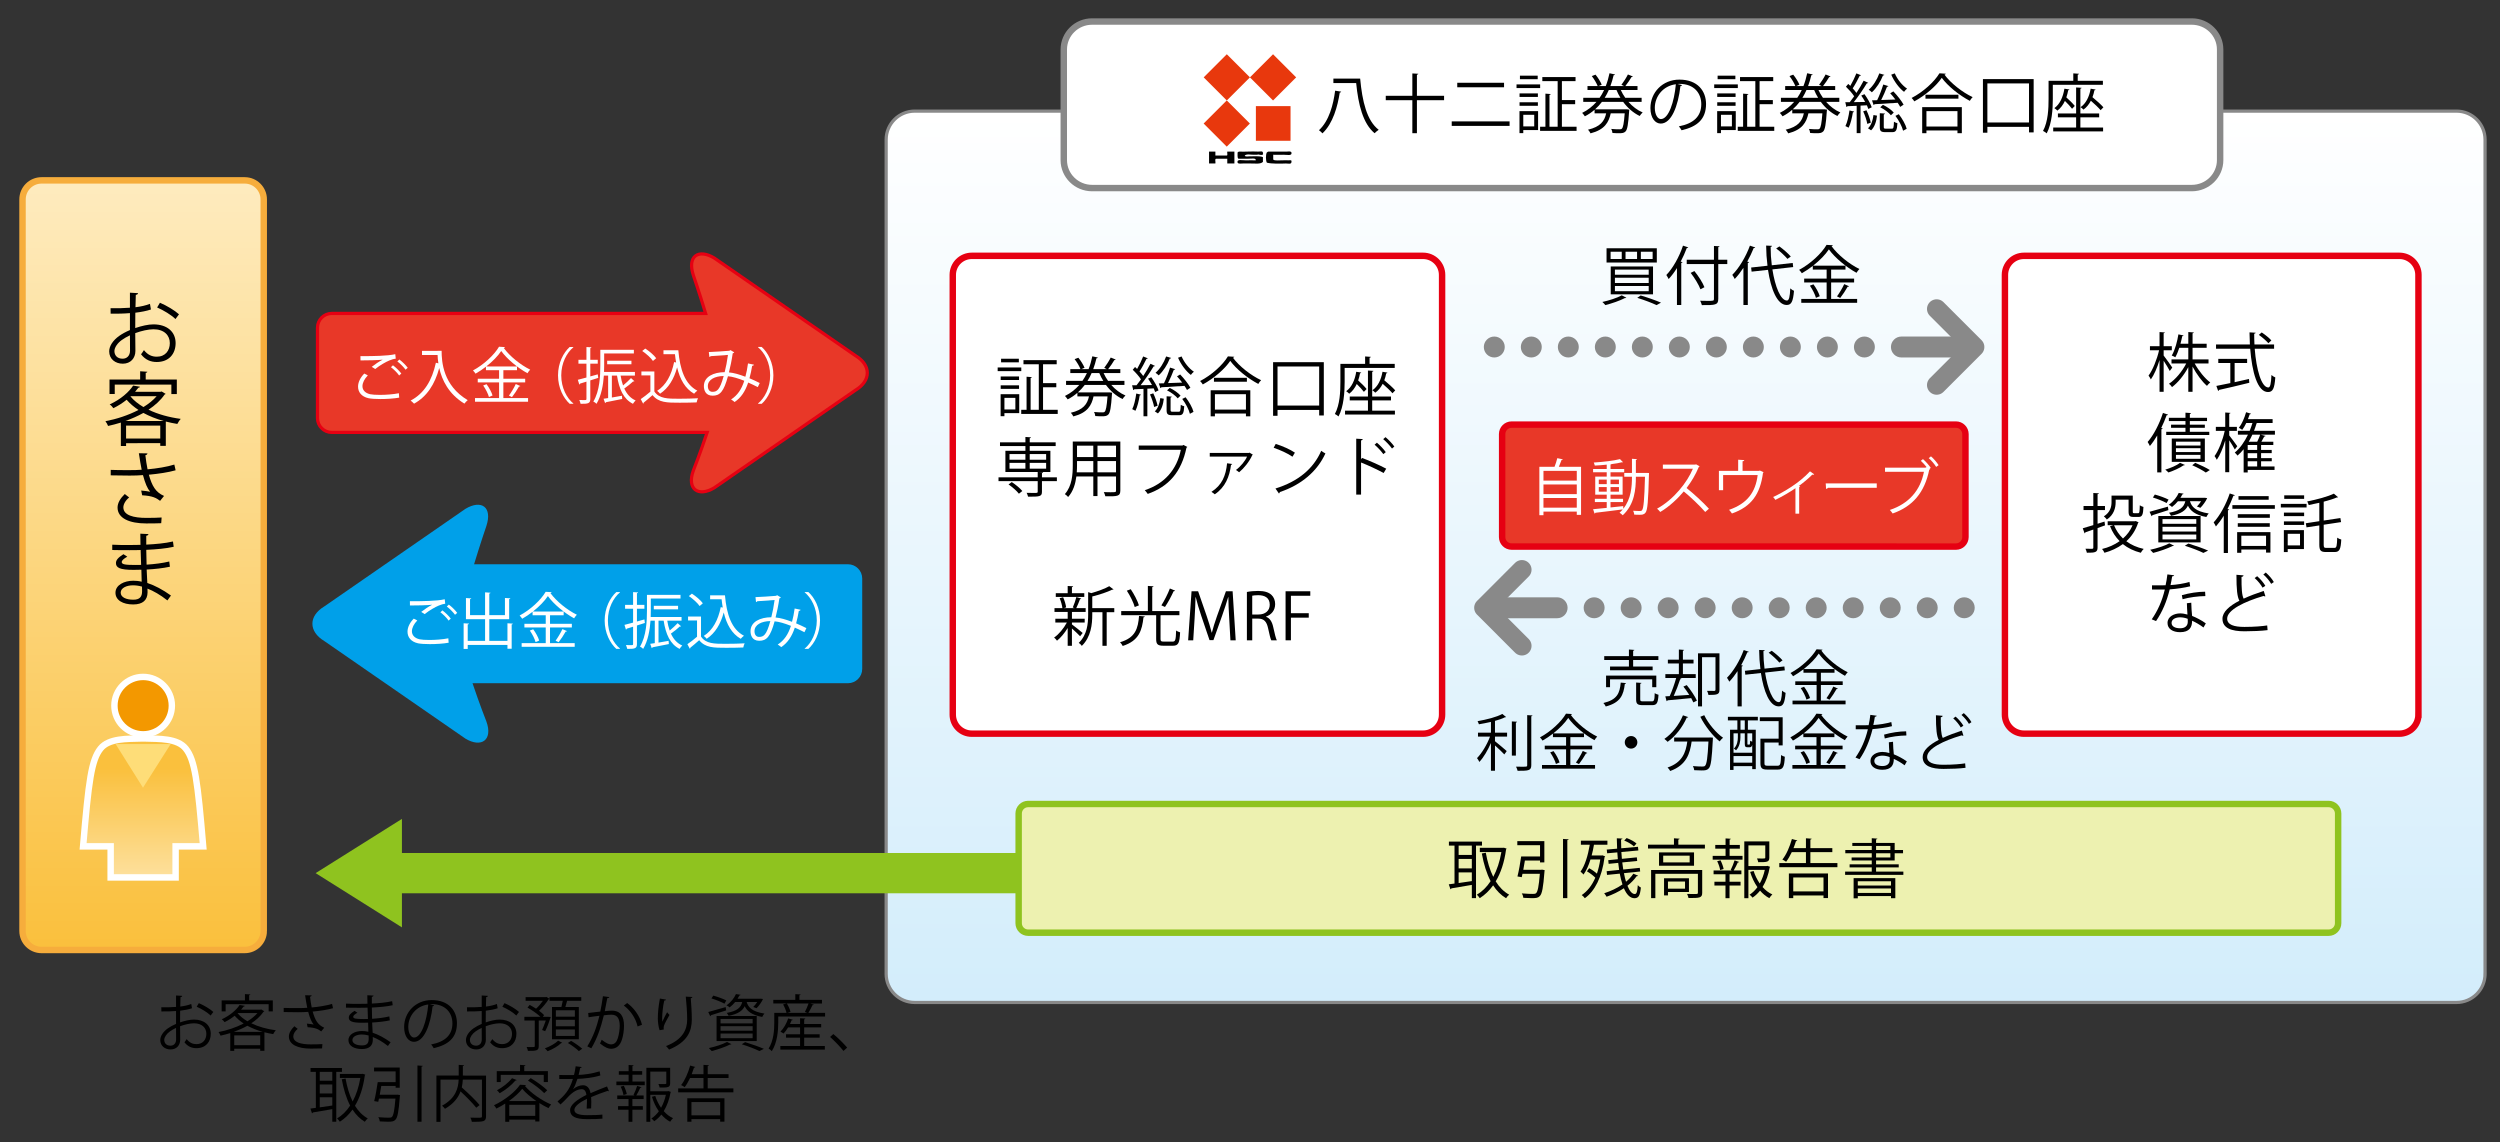 <?xml version="1.0" encoding="utf-8"?>
<!-- Generator: Adobe Illustrator 15.1.0, SVG Export Plug-In . SVG Version: 6.00 Build 0)  -->
<!DOCTYPE svg PUBLIC "-//W3C//DTD SVG 1.1//EN" "http://www.w3.org/Graphics/SVG/1.1/DTD/svg11.dtd">
<svg version="1.1" id="レイヤー_1" xmlns="http://www.w3.org/2000/svg" xmlns:xlink="http://www.w3.org/1999/xlink" x="0px"
	 y="0px" width="777px" height="355px" viewBox="0 0 777 355" enable-background="new 0 0 777 355" xml:space="preserve">
<rect x="0" y="0" width="777" height="355" fill="#333333" stroke="none"/>
<g>
	<defs>
		<path id="SVGID_1_" d="M284.288,34.533c-4.901,0-8.874,3.973-8.874,8.874V302.69c0,4.901,3.973,8.874,8.874,8.874h479.194
			c4.9,0,8.874-3.973,8.874-8.874V43.407c0-4.901-3.974-8.874-8.874-8.874H284.288z"/>
	</defs>
	<clipPath id="SVGID_2_">
		<use xlink:href="#SVGID_1_"  overflow="visible"/>
	</clipPath>
	
		<linearGradient id="SVGID_3_" gradientUnits="userSpaceOnUse" x1="-38" y1="526" x2="-37" y2="526" gradientTransform="matrix(-1.200000e-005 275.487 275.487 1.200000e-005 -144382.562 10503.536)">
		<stop  offset="0" style="stop-color:#FFFFFF"/>
		<stop  offset="1" style="stop-color:#D3EDFB"/>
	</linearGradient>
	<rect x="275.415" y="34.533" clip-path="url(#SVGID_2_)" fill="url(#SVGID_3_)" width="496.941" height="277.031"/>
</g>
<g>
	<path fill="none" stroke="#898989" stroke-miterlimit="10" d="M772.356,302.69c0,4.901-3.974,8.874-8.874,8.874H284.289
		c-4.902,0-8.874-3.973-8.874-8.874V43.407c0-4.901,3.972-8.874,8.874-8.874h479.194c4.9,0,8.874,3.973,8.874,8.874V302.69z"/>
	<path fill="#FFFFFF" d="M448.202,222.11c0,3.27-2.649,5.916-5.916,5.916h-140.25c-3.268,0-5.916-2.646-5.916-5.916V85.432
		c0-3.268,2.648-5.917,5.916-5.917h140.25c3.267,0,5.916,2.649,5.916,5.917V222.11z"/>
	<path fill="none" stroke="#E60012" stroke-width="2" stroke-miterlimit="10" d="M448.202,222.11c0,3.27-2.649,5.916-5.916,5.916
		h-140.25c-3.268,0-5.916-2.646-5.916-5.916V85.432c0-3.268,2.648-5.917,5.916-5.917h140.25c3.267,0,5.916,2.649,5.916,5.917V222.11
		z"/>
	<path fill="#FFFFFF" d="M751.65,222.11c0,3.269-2.648,5.916-5.916,5.916H629.047c-3.268,0-5.916-2.647-5.916-5.916V85.432
		c0-3.268,2.648-5.917,5.916-5.917h116.688c3.268,0,5.916,2.649,5.916,5.917V222.11z"/>
	<path fill="none" stroke="#E60012" stroke-width="2" stroke-miterlimit="10" d="M751.65,222.11c0,3.269-2.648,5.916-5.916,5.916
		H629.047c-3.268,0-5.916-2.647-5.916-5.916V85.432c0-3.268,2.648-5.917,5.916-5.917h116.688c3.268,0,5.916,2.649,5.916,5.917
		V222.11z"/>
</g>
<g>
	<defs>
		<path id="SVGID_4_" d="M12.918,56.063c-3.268,0-5.916,2.648-5.916,5.916v227.357c0,3.268,2.648,5.917,5.916,5.917h63.138
			c3.267,0,5.916-2.649,5.916-5.917V61.979c0-3.268-2.649-5.916-5.916-5.916H12.918z"/>
	</defs>
	<clipPath id="SVGID_5_">
		<use xlink:href="#SVGID_4_"  overflow="visible"/>
	</clipPath>
	
		<linearGradient id="SVGID_6_" gradientUnits="userSpaceOnUse" x1="-38" y1="526" x2="-37" y2="526" gradientTransform="matrix(-1.030000e-005 235.802 235.802 1.030000e-005 -123987.234 9017.946)">
		<stop  offset="0" style="stop-color:#FEEBBE"/>
		<stop  offset="1" style="stop-color:#FAC03D"/>
	</linearGradient>
	<rect x="7.002" y="56.063" clip-path="url(#SVGID_5_)" fill="url(#SVGID_6_)" width="74.97" height="239.19"/>
</g>
<g>
	<path fill="none" stroke="#F6AD3C" stroke-width="2" stroke-miterlimit="10" d="M81.972,289.336c0,3.268-2.648,5.917-5.916,5.917
		H12.917c-3.267,0-5.916-2.649-5.916-5.917V61.979c0-3.268,2.649-5.916,5.916-5.916h63.138c3.268,0,5.916,2.648,5.916,5.916V289.336
		z"/>
</g>
<g>
	<g>
		<path d="M34.887,169.291c1.549,0.1,3.624,0.1,5.324,0.1c1.125,0,2.399-0.025,3.449-0.05c-0.025-1.2-0.05-2.599-0.05-3.474
			l2.524,0.125c-0.025,0.3-0.25,0.45-0.675,0.525c-0.025,0.4,0,2.324,0,2.75c2.924-0.15,5.824-0.4,8.298-0.975l0.225,1.65
			c-2.449,0.55-5.349,0.8-8.523,0.95c0.025,1.5,0.05,3.049,0.1,4.599c2.424-0.15,5.024-0.475,7.048-0.975l0.2,1.625
			c-2.1,0.45-4.724,0.75-7.223,0.875l0.2,4.174c2.299,0.75,4.749,2.049,7.348,3.899l-1.1,1.525
			c-2.249-1.775-4.374-2.975-6.198-3.674c0,0.4,0.025,0.85,0.025,1.175c-0.025,2.375-1.45,3.749-4.474,3.749
			c-3.174,0-5.499-1.3-5.499-3.649c0-2.399,2.725-3.724,5.524-3.724c0.825,0,1.699,0.075,2.624,0.3
			c-0.025-1.075-0.075-2.375-0.1-3.724c-0.8,0.025-1.7,0.05-2.425,0.05c-4.274,0-5.474-0.675-5.474-2.124
			c0-0.95,0.725-1.725,2.325-2.75l1.2,0.775c-1.125,0.625-1.725,1.175-1.725,1.674c0,0.75,1.175,0.9,4.349,0.9
			c0.55,0,1.125,0,1.675-0.025l-0.15-4.624c-1.075,0.05-2.325,0.05-3.449,0.05c-1.6,0-3.874,0-5.374-0.05V169.291z M44.134,182.313
			c-1-0.275-1.924-0.4-2.799-0.4c-1.899,0-3.824,0.775-3.824,2.275c0,1.475,1.75,2.199,3.924,2.199c1.975,0,2.724-0.875,2.724-2.625
			L44.134,182.313z"/>
	</g>
	<g>
		<path d="M54.582,146.165c-2.275,0.65-5.324,1.1-8.323,1.375c0.975,3.399,2.024,5.424,4.724,6.599l-1.225,1.524
			c-1.149-0.875-2.324-1.549-5.573-1.725l-0.3-1.475c1.225,0.1,2.149,0.25,2.774,0.375c-0.875-1.05-1.55-2.649-2.225-5.174
			c-1.125,0.1-2.649,0.15-4.149,0.15c-1.625,0-4.274-0.025-5.874-0.075v-1.7c1.5,0.075,3.624,0.075,5.898,0.075
			c1.275,0,2.725-0.025,3.724-0.125c-0.3-1.35-0.575-3.199-0.875-5.124l2.674,0.05c-0.025,0.3-0.25,0.475-0.65,0.575
			c0.15,1.425,0.4,2.999,0.675,4.374c2.875-0.25,6.124-0.775,8.323-1.475L54.582,146.165z M50.108,162.611
			c-1.2,0.05-2.475,0.075-4.649,0.075c-5.224,0-8.923-1.6-8.923-4.949c0-1.425,0.875-2.875,2.25-4.199l1.35,1.075
			c-1.125,0.9-1.799,2.125-1.799,3.074c0,2.475,3.199,3.274,7.173,3.274c2.175,0,3.449-0.05,4.724-0.125L50.108,162.611z"/>
	</g>
	<g>
		<path d="M50.233,121.665l1.25,0.75c-0.075,0.1-0.2,0.175-0.325,0.2c-1.225,1.799-2.974,3.374-4.999,4.724
			c2.899,1.4,6.374,2.375,10.023,2.85c-0.375,0.375-0.825,1.1-1.075,1.574c-1.225-0.2-2.399-0.45-3.574-0.75v7.573h-1.725v-0.85
			H39.186v0.875h-1.625v-7.273c-1.325,0.4-2.674,0.775-3.974,1.05c-0.15-0.425-0.525-1.125-0.825-1.475
			c3.424-0.65,7.123-1.85,10.272-3.499c-1.4-0.925-2.649-1.975-3.674-3.174c-1.175,0.95-2.549,1.85-4.124,2.625
			c-0.25-0.375-0.75-0.925-1.149-1.175c3.499-1.6,5.999-3.874,7.298-5.849l2.1,0.35c-0.025,0.2-0.2,0.3-0.5,0.325
			c-0.3,0.4-0.625,0.825-1,1.25h7.923L50.233,121.665z M35.662,119.541v2.924h-1.625v-4.499h9.523v-2.574l2.225,0.15
			c-0.025,0.175-0.175,0.3-0.5,0.325v2.1h9.672v4.499h-1.699v-2.924H35.662z M50.833,130.837c-2.25-0.625-4.374-1.475-6.273-2.499
			c-1.725,0.975-3.624,1.799-5.548,2.499H50.833z M39.186,136.286h10.623v-3.999H39.186V136.286z M40.635,123.14l-0.075,0.075
			c1.025,1.25,2.424,2.35,4.024,3.299c1.625-1,3.024-2.125,4.099-3.374H40.635z"/>
	</g>
	<g>
		<path d="M46.909,96.19c-1.325,0.45-2.974,0.775-4.849,1c0,1.574-0.025,3.324-0.025,4.773c1.95-0.675,4.049-1.149,5.649-1.149
			c4.249,0,6.898,2.299,6.898,5.823c0,3.299-2.025,5.874-5.874,5.874c-1.849,0-3.524-0.649-4.874-2.399
			c0.3-0.375,0.65-0.875,0.9-1.299c1.225,1.549,2.549,2.049,3.999,2.049c2.649,0,4.049-1.899,4.049-4.224
			c0-2.424-1.774-4.324-5.124-4.299c-1.6,0.025-3.674,0.475-5.624,1.2c0,1.85,0.05,4.824,0.05,5.524c0,2.25-1.475,3.974-3.924,3.974
			c-2.299,0-4.224-1.424-4.224-3.849c0-1.6,1.149-3.399,3.124-4.799c0.9-0.625,2.049-1.275,3.324-1.8v-5.274
			c-2,0.175-3.999,0.2-5.999,0.175l-0.025-1.7c2.199,0.025,4.199,0,6.023-0.15v-4.674l2.524,0.15c-0.025,0.3-0.275,0.475-0.7,0.525
			c-0.05,0.975-0.075,2.449-0.1,3.849c1.674-0.2,3.199-0.55,4.499-1.05L46.909,96.19z M40.41,108.962
			c0-0.65-0.025-2.699-0.025-4.749c-0.925,0.425-1.799,0.95-2.549,1.475c-1.3,0.925-2.274,2.325-2.274,3.424
			c0,1.3,0.85,2.375,2.549,2.375c1.275,0,2.299-0.875,2.299-2.5V108.962z M54.532,99.164c-1.274-1.274-3.674-2.724-5.699-3.599
			l0.875-1.475c2.149,0.925,4.549,2.35,5.923,3.599L54.532,99.164z"/>
	</g>
</g>
<g>
	<path fill="#F39800" d="M53.412,219.312c0,4.929-3.996,8.925-8.926,8.925c-4.929,0-8.925-3.996-8.925-8.925
		c0-4.93,3.996-8.925,8.925-8.925C49.416,210.387,53.412,214.382,53.412,219.312"/>
	<circle fill="none" stroke="#FFFFFF" stroke-width="2" stroke-miterlimit="10" cx="44.487" cy="219.312" r="8.926"/>
</g>
<g>
	<defs>
		<path id="SVGID_7_" d="M44.487,229.502c-0.216-0.003-0.432-0.007-0.637-0.007v0.021c-4.247,0.131-10.006-0.105-12.593,3.13
			c-2.856,3.568-3.697,10.013-5.433,30.406h8.567v9.65h9.305h1.582h9.304v-9.65h8.568c-1.736-20.394-2.577-26.838-5.433-30.406
			c-2.588-3.235-8.347-2.999-12.594-3.13v-0.021C44.919,229.495,44.703,229.499,44.487,229.502"/>
	</defs>
	<clipPath id="SVGID_8_">
		<use xlink:href="#SVGID_7_"  overflow="visible"/>
	</clipPath>
	
		<linearGradient id="SVGID_9_" gradientUnits="userSpaceOnUse" x1="-38" y1="526" x2="-37" y2="526" gradientTransform="matrix(-2.000000e-006 -45.314 -45.314 2.000000e-006 23879.619 -1437.504)">
		<stop  offset="0" style="stop-color:#FEEBBE"/>
		<stop  offset="1" style="stop-color:#FAC03D"/>
	</linearGradient>
	<rect x="25.824" y="229.411" clip-path="url(#SVGID_8_)" fill="url(#SVGID_9_)" width="37.326" height="43.292"/>
</g>
<g>
	<path fill="none" stroke="#FFFFFF" stroke-width="2" stroke-miterlimit="10" d="M57.717,232.646
		c-2.587-3.234-8.347-2.998-12.593-3.129v-0.021c-0.205,0-0.421,0.005-0.637,0.007c-0.216-0.002-0.432-0.007-0.637-0.007v0.021
		c-4.246,0.131-10.006-0.105-12.593,3.129c-2.856,3.569-3.697,10.014-5.433,30.408h8.568v9.649h9.304h1.583h9.303v-9.649h8.568
		C61.414,242.659,60.572,236.215,57.717,232.646z"/>
	<polygon fill="#FEDD78" points="35.936,231.26 53.039,231.26 44.441,244.817 	"/>
</g>
<g>
	<path d="M59.671,313.368c-1.007,0.342-2.261,0.589-3.686,0.76c0,1.197-0.019,2.527-0.019,3.629
		c1.482-0.513,3.078-0.874,4.293-0.874c3.229,0,5.243,1.748,5.243,4.427c0,2.507-1.539,4.464-4.464,4.464
		c-1.406,0-2.679-0.494-3.704-1.823c0.228-0.285,0.494-0.665,0.684-0.988c0.931,1.178,1.938,1.558,3.04,1.558
		c2.014,0,3.078-1.443,3.078-3.21c0-1.843-1.349-3.287-3.895-3.268c-1.216,0.019-2.792,0.36-4.274,0.911
		c0,1.406,0.038,3.667,0.038,4.199c0,1.709-1.121,3.021-2.982,3.021c-1.748,0-3.21-1.083-3.21-2.926
		c0-1.216,0.874-2.584,2.375-3.647c0.684-0.475,1.558-0.969,2.526-1.368v-4.008c-1.52,0.133-3.039,0.151-4.559,0.133l-0.019-1.292
		c1.672,0.019,3.191,0,4.578-0.114v-3.552l1.919,0.113c-0.019,0.229-0.209,0.361-0.532,0.399c-0.038,0.74-0.057,1.861-0.076,2.926
		c1.273-0.152,2.432-0.418,3.419-0.798L59.671,313.368z M54.732,323.076c0-0.494-0.019-2.052-0.019-3.609
		c-0.703,0.322-1.368,0.722-1.938,1.12c-0.988,0.703-1.729,1.768-1.729,2.603c0,0.988,0.646,1.806,1.938,1.806
		c0.969,0,1.748-0.665,1.748-1.9V323.076z M65.465,315.629c-0.969-0.969-2.792-2.07-4.331-2.735l0.665-1.121
		c1.633,0.703,3.457,1.786,4.502,2.735L65.465,315.629z"/>
	<path d="M81.198,313.729l0.95,0.569c-0.057,0.076-0.152,0.134-0.247,0.152c-0.931,1.368-2.261,2.564-3.799,3.591
		c2.204,1.063,4.844,1.805,7.618,2.165c-0.285,0.285-0.627,0.836-0.817,1.197c-0.931-0.152-1.824-0.342-2.716-0.57v5.757h-1.311
		v-0.646h-8.074v0.665h-1.235v-5.528c-1.007,0.304-2.033,0.589-3.021,0.798c-0.114-0.322-0.399-0.854-0.627-1.121
		c2.603-0.493,5.414-1.405,7.808-2.659c-1.064-0.703-2.014-1.501-2.793-2.412c-0.893,0.722-1.938,1.405-3.134,1.994
		c-0.19-0.285-0.57-0.703-0.874-0.893c2.66-1.216,4.56-2.944,5.547-4.445l1.596,0.266c-0.019,0.152-0.152,0.229-0.38,0.247
		c-0.228,0.304-0.475,0.627-0.76,0.95h6.022L81.198,313.729z M70.123,312.114v2.223h-1.235v-3.419h7.238v-1.957l1.69,0.114
		c-0.019,0.133-0.133,0.228-0.38,0.247v1.596h7.352v3.419h-1.292v-2.223H70.123z M81.654,320.701
		c-1.709-0.475-3.324-1.121-4.768-1.899c-1.311,0.741-2.755,1.367-4.217,1.899H81.654z M72.801,324.843h8.074v-3.04h-8.074V324.843z
		 M73.903,314.851l-0.057,0.057c0.779,0.95,1.843,1.786,3.059,2.508c1.235-0.76,2.298-1.615,3.115-2.564H73.903z"/>
	<path d="M103.503,313.35c-1.729,0.494-4.046,0.836-6.326,1.045c0.741,2.583,1.539,4.122,3.591,5.015l-0.931,1.159
		c-0.874-0.665-1.767-1.178-4.236-1.311l-0.228-1.121c0.931,0.076,1.634,0.189,2.109,0.285c-0.665-0.798-1.178-2.014-1.691-3.933
		c-0.854,0.076-2.014,0.114-3.153,0.114c-1.235,0-3.249-0.02-4.464-0.058v-1.291c1.14,0.057,2.754,0.057,4.483,0.057
		c0.969,0,2.071-0.02,2.831-0.095c-0.228-1.026-0.437-2.432-0.665-3.895l2.033,0.038c-0.019,0.228-0.19,0.36-0.494,0.437
		c0.114,1.083,0.304,2.279,0.513,3.324c2.185-0.189,4.654-0.589,6.326-1.12L103.503,313.35z M100.103,325.85
		c-0.912,0.038-1.881,0.057-3.534,0.057c-3.97,0-6.782-1.216-6.782-3.761c0-1.083,0.665-2.186,1.709-3.192l1.026,0.817
		c-0.854,0.684-1.368,1.614-1.368,2.337c0,1.881,2.432,2.488,5.452,2.488c1.653,0,2.622-0.038,3.591-0.095L100.103,325.85z"/>
	<path d="M107.534,311.925c1.178,0.076,2.755,0.076,4.046,0.076c0.855,0,1.824-0.02,2.622-0.038
		c-0.019-0.912-0.038-1.976-0.038-2.641l1.919,0.095c-0.019,0.228-0.19,0.342-0.513,0.399c-0.019,0.304,0,1.767,0,2.089
		c2.223-0.113,4.427-0.304,6.307-0.74l0.171,1.254c-1.862,0.418-4.065,0.607-6.479,0.722c0.019,1.14,0.038,2.317,0.076,3.495
		c1.843-0.114,3.818-0.36,5.357-0.741l0.152,1.235c-1.596,0.342-3.59,0.57-5.49,0.665l0.152,3.172
		c1.748,0.57,3.609,1.559,5.585,2.964l-0.836,1.159c-1.71-1.349-3.325-2.261-4.711-2.793c0,0.304,0.019,0.646,0.019,0.893
		c-0.019,1.806-1.102,2.85-3.4,2.85c-2.413,0-4.18-0.987-4.18-2.773c0-1.823,2.071-2.83,4.199-2.83c0.627,0,1.292,0.057,1.995,0.228
		c-0.019-0.816-0.057-1.805-0.076-2.83c-0.608,0.019-1.292,0.038-1.843,0.038c-3.249,0-4.16-0.514-4.16-1.615
		c0-0.722,0.551-1.311,1.767-2.09l0.912,0.589c-0.855,0.476-1.311,0.894-1.311,1.273c0,0.569,0.893,0.684,3.306,0.684
		c0.418,0,0.855,0,1.272-0.019l-0.114-3.515c-0.817,0.038-1.767,0.038-2.622,0.038c-1.216,0-2.944,0-4.084-0.038V311.925z
		 M114.563,321.822c-0.76-0.209-1.462-0.304-2.127-0.304c-1.444,0-2.907,0.589-2.907,1.729c0,1.121,1.33,1.672,2.983,1.672
		c1.5,0,2.07-0.665,2.07-1.995L114.563,321.822z"/>
	<path d="M134.931,312.438c-0.076,0.171-0.228,0.304-0.475,0.304c-0.684,5.908-2.66,11.057-5.813,11.057
		c-1.596,0-3.04-1.596-3.04-4.598c0-4.559,3.552-8.377,8.549-8.377c5.49,0,7.865,3.476,7.865,7.181c0,4.521-2.622,6.706-7.219,7.77
		c-0.171-0.304-0.494-0.816-0.798-1.159c4.37-0.835,6.611-2.963,6.611-6.554c0-3.135-2.014-5.984-6.459-5.984
		c-0.19,0-0.399,0.02-0.57,0.038L134.931,312.438z M133.107,312.19c-3.837,0.475-6.212,3.647-6.212,6.972
		c0,2.033,0.874,3.306,1.786,3.306C130.979,322.468,132.632,317.396,133.107,312.19z"/>
	<path d="M154.671,313.368c-1.007,0.342-2.261,0.589-3.686,0.76c0,1.197-0.019,2.527-0.019,3.629
		c1.482-0.513,3.078-0.874,4.293-0.874c3.229,0,5.243,1.748,5.243,4.427c0,2.507-1.539,4.464-4.464,4.464
		c-1.406,0-2.679-0.494-3.704-1.823c0.228-0.285,0.494-0.665,0.684-0.988c0.931,1.178,1.938,1.558,3.04,1.558
		c2.014,0,3.078-1.443,3.078-3.21c0-1.843-1.349-3.287-3.895-3.268c-1.216,0.019-2.792,0.36-4.274,0.911
		c0,1.406,0.038,3.667,0.038,4.199c0,1.709-1.121,3.021-2.982,3.021c-1.748,0-3.21-1.083-3.21-2.926
		c0-1.216,0.874-2.584,2.375-3.647c0.684-0.475,1.558-0.969,2.526-1.368v-4.008c-1.52,0.133-3.039,0.151-4.559,0.133l-0.019-1.292
		c1.672,0.019,3.191,0,4.578-0.114v-3.552l1.919,0.113c-0.019,0.229-0.209,0.361-0.532,0.399c-0.038,0.74-0.057,1.861-0.076,2.926
		c1.273-0.152,2.432-0.418,3.419-0.798L154.671,313.368z M149.732,323.076c0-0.494-0.019-2.052-0.019-3.609
		c-0.703,0.322-1.368,0.722-1.938,1.12c-0.988,0.703-1.729,1.768-1.729,2.603c0,0.988,0.646,1.806,1.938,1.806
		c0.969,0,1.748-0.665,1.748-1.9V323.076z M160.465,315.629c-0.969-0.969-2.792-2.07-4.331-2.735l0.665-1.121
		c1.633,0.703,3.457,1.786,4.502,2.735L160.465,315.629z"/>
	<path d="M171.164,316.085c-0.399,1.216-1.044,3.115-1.729,4.407c-0.722-0.285-0.836-0.323-0.95-0.36
		c0.361-0.761,0.779-1.9,1.14-2.945h-2.185v7.922c0,1.368-0.57,1.539-3.363,1.501c-0.057-0.342-0.228-0.854-0.399-1.196
		c0.513,0,0.988,0.019,1.368,0.019c1.083,0,1.159,0,1.159-0.342v-7.903h-3.229v-1.158h4.996c-0.988-0.932-2.622-2.09-4.027-2.869
		l0.684-0.836c0.646,0.342,1.33,0.76,1.976,1.178c0.76-0.664,1.539-1.596,2.127-2.45h-5.376v-1.14h6.269l0.209-0.076l0.95,0.607
		c-0.057,0.096-0.19,0.152-0.285,0.152c-0.722,1.14-1.881,2.546-2.964,3.553c0.627,0.475,1.197,0.931,1.577,1.349l-0.418,0.532
		h1.805L171.164,316.085z M174.716,324.083c-0.057,0.076-0.171,0.133-0.361,0.151c-0.836,0.874-2.622,1.9-4.161,2.489
		c-0.19-0.267-0.589-0.665-0.855-0.894c1.539-0.551,3.306-1.538,4.123-2.394L174.716,324.083z M174.488,312.97
		c0.152-0.608,0.304-1.312,0.418-1.919h-4.123v-1.14h9.879v1.14h-4.408c-0.133,0.551-0.323,1.272-0.532,1.919h4.179V323h-8.34
		v-10.03H174.488z M178.667,315.99v-1.995h-5.908v1.995H178.667z M178.667,318.973v-2.014h-5.908v2.014H178.667z M178.667,321.975
		v-2.015h-5.908v2.015H178.667z M179.921,326.686c-0.722-0.722-2.204-1.805-3.419-2.526l0.988-0.665
		c1.178,0.684,2.679,1.729,3.458,2.45L179.921,326.686z"/>
	<path d="M189.366,309.892c-0.038,0.229-0.266,0.323-0.627,0.342c-0.209,1.064-0.551,2.907-0.779,4.047
		c0.855-0.095,1.634-0.171,2.109-0.171c2.888-0.038,3.875,1.881,3.875,4.73c0,1.425-0.266,3.115-0.646,4.255
		c-0.589,1.938-1.805,2.869-3.381,2.869c-0.779,0-1.805-0.323-3.438-1.653c0.209-0.342,0.361-0.76,0.513-1.158
		c1.52,1.178,2.318,1.443,2.907,1.443c1.083,0,1.729-0.684,2.108-1.899c0.399-1.178,0.608-2.926,0.608-3.895
		c-0.019-2.166-0.722-3.458-2.622-3.438c-0.57,0-1.349,0.076-2.317,0.189c-0.95,3.876-2.071,7.2-3.895,10.259l-1.254-0.607
		c1.843-2.945,2.888-5.89,3.78-9.499c-0.969,0.114-2.355,0.285-3.381,0.456l-0.114-1.33c0.931-0.114,2.488-0.285,3.761-0.437
		c0.285-1.387,0.589-3.097,0.817-4.769L189.366,309.892z M198.162,319.029c-0.608-2.773-2.413-5.129-4.274-6.497l1.026-0.798
		c2.014,1.425,4.008,4.047,4.616,6.764L198.162,319.029z"/>
	<path d="M205.003,320.188c-0.361-1.026-0.532-2.508-0.551-3.571c0-1.786,0.19-3.856,0.646-6.27l1.9,0.323
		c-0.076,0.247-0.304,0.304-0.551,0.323c-0.38,1.576-0.646,3.989-0.646,5.527c0,0.418,0.019,0.761,0.057,1.026
		c0.38-0.931,1.083-2.223,1.481-2.944c0.171,0.247,0.551,0.646,0.741,0.836c-1.406,2.526-1.824,3.248-1.824,4.046
		c0,0.152,0.019,0.304,0.057,0.475L205.003,320.188z M215.186,309.854c-0.019,0.229-0.171,0.323-0.494,0.418
		c0.133,1.653,0.323,4.408,0.323,6.593c-0.019,3.666-1.349,6.972-7.067,9.347c-0.209-0.305-0.665-0.817-0.95-1.103
		c5.187-1.976,6.573-5.11,6.573-8.226c0-2.337-0.228-5.091-0.437-7.124L215.186,309.854z"/>
	<path d="M220.128,314.527c1.387-0.361,3.4-0.95,5.414-1.52l0.152,1.025c-1.748,0.57-3.572,1.159-4.73,1.501
		c-0.019,0.152-0.114,0.247-0.228,0.304L220.128,314.527z M227.328,324.52c-0.076,0.095-0.228,0.152-0.418,0.114
		c-1.52,0.76-3.837,1.558-5.718,2.032c-0.228-0.246-0.627-0.702-0.874-0.931c1.862-0.398,4.236-1.121,5.642-1.899L227.328,324.52z
		 M221.686,309.436c1.349,0.361,3.116,1.007,4.046,1.501l-0.57,1.007c-0.912-0.513-2.679-1.216-4.046-1.634L221.686,309.436z
		 M222.711,323.57v-7.789h12.481v7.789H222.711z M223.946,316.693v1.387h9.974v-1.387H223.946z M223.946,318.953v1.406h9.974v-1.406
		H223.946z M223.946,321.233v1.443h9.974v-1.443H223.946z M232.058,311.412c0.456,1.558,1.558,3.001,5.528,3.609
		c-0.247,0.247-0.551,0.722-0.684,1.045c-3.343-0.589-4.749-1.9-5.452-3.344c-0.684,1.443-2.052,2.412-4.996,3.001
		c-0.095-0.266-0.38-0.702-0.589-0.911c3.172-0.57,4.369-1.577,4.825-3.4h-2.185c-0.475,0.589-1.064,1.158-1.748,1.69
		c-0.228-0.247-0.665-0.513-0.969-0.646c1.463-1.007,2.432-2.336,2.945-3.495l1.425,0.209c-0.019,0.133-0.133,0.209-0.361,0.229
		c-0.152,0.322-0.342,0.664-0.57,1.007h6.915l0.228-0.02l0.76,0.095c-0.247,0.723-1.33,2.242-1.995,2.869l-1.026-0.38
		c0.418-0.399,0.855-0.988,1.235-1.558H232.058z M236.01,326.666c-1.235-0.627-3.325-1.425-5.471-2.108l1.045-0.665
		c2.108,0.646,4.426,1.463,5.832,2.09L236.01,326.666z"/>
	<path d="M252.939,312.248c-0.076,0.113-0.19,0.171-0.418,0.151c-0.323,0.703-0.836,1.69-1.273,2.394h5.187v1.14h-14.552v1.862
		c0,2.546-0.304,6.288-2.014,8.909c-0.19-0.266-0.722-0.684-0.988-0.816c1.577-2.432,1.767-5.775,1.767-8.093v-3.002h3.799
		c-0.152-0.722-0.589-1.805-1.064-2.621l1.083-0.285h-4.123v-1.121h6.839v-1.785l1.653,0.095c-0.019,0.133-0.114,0.228-0.38,0.266
		v1.425h7.01v1.121h-3.647L252.939,312.248z M249.938,322.506v2.584h6.421v1.121h-13.83v-1.121h6.136v-2.584h-4.369v-1.063h4.369
		v-2.128h-3.724c-0.418,0.722-0.912,1.387-1.406,1.899c-0.247-0.171-0.665-0.437-0.969-0.589c0.969-0.931,1.881-2.526,2.413-4.104
		l1.425,0.418c-0.057,0.114-0.19,0.19-0.38,0.172c-0.152,0.38-0.304,0.76-0.494,1.14h3.135v-1.786l1.634,0.095
		c-0.019,0.134-0.114,0.229-0.361,0.267v1.425h5.281v1.063h-5.281v2.128h4.806v1.063H249.938z M250.166,314.508
		c0.38-0.722,0.854-1.805,1.121-2.621h-6.725c0.494,0.816,0.988,1.899,1.121,2.621l-0.969,0.285h6.174L250.166,314.508z"/>
	<path d="M259.002,321.385c1.406,1.121,3.268,3.002,4.293,4.199l-1.14,1.045c-0.95-1.216-2.888-3.211-4.16-4.351L259.002,321.385z"
		/>
</g>
<g>
	<path d="M106.278,333.129h-1.767v15.502h-1.235v-3.914c-2.28,0.399-4.54,0.798-6.022,1.026c-0.038,0.151-0.152,0.247-0.285,0.266
		l-0.494-1.463c0.494-0.057,1.064-0.133,1.69-0.228v-11.189h-1.652v-1.197h9.764V333.129z M103.277,335.883v-2.754h-3.895v2.754
		H103.277z M103.277,339.854v-2.792h-3.895v2.792H103.277z M99.382,341.031v3.135c1.216-0.171,2.565-0.38,3.895-0.57v-2.564H99.382z
		 M112.738,333.736l0.798,0.267c-0.019,0.095-0.095,0.189-0.152,0.247c-0.513,3.837-1.577,6.972-3.059,9.422
		c1.045,1.691,2.356,3.04,3.971,3.933c-0.304,0.228-0.722,0.722-0.912,1.045c-1.539-0.931-2.792-2.204-3.818-3.8
		c-1.14,1.596-2.47,2.85-3.951,3.781c-0.19-0.305-0.57-0.779-0.855-1.026c1.52-0.874,2.907-2.223,4.065-3.989
		c-1.197-2.279-2.033-5.054-2.603-8.169l1.178-0.228c0.475,2.641,1.178,5.072,2.204,7.124c1.083-2.015,1.919-4.483,2.394-7.314
		h-6.364v-1.254h6.877L112.738,333.736z"/>
	<path d="M123.284,340.253l0.285-0.038l0.76,0.151c0,0.114-0.038,0.267-0.057,0.399c-0.361,4.73-0.703,6.592-1.387,7.257
		c-0.475,0.513-1.045,0.608-2.336,0.608c-0.684,0-1.596-0.038-2.508-0.096c-0.038-0.398-0.209-0.931-0.475-1.311
		c1.425,0.133,2.831,0.152,3.306,0.152c0.475,0,0.703-0.038,0.912-0.209c0.494-0.438,0.817-1.995,1.121-5.719h-5.129
		c-0.076,0.361-0.133,0.685-0.209,0.988l-1.272-0.209c0.399-1.539,0.836-4.027,1.102-5.908h5.566v-3.324h-6.706v-1.197h7.979v6.27
		h-1.273v-0.552h-4.464c-0.152,0.912-0.323,1.862-0.475,2.736H123.284z M129.743,331.153l1.653,0.113
		c-0.019,0.134-0.114,0.229-0.38,0.247v17.117h-1.273V331.153z"/>
	<path d="M151.061,334.287v12.614c0,0.894-0.209,1.312-0.855,1.539c-0.646,0.209-1.824,0.228-3.552,0.228
		c-0.057-0.38-0.266-0.949-0.456-1.311c0.703,0.02,1.387,0.038,1.938,0.038c1.577,0,1.653,0,1.653-0.494v-11.36h-5.946
		c-0.038,0.779-0.133,1.596-0.323,2.432c1.976,1.729,4.351,4.027,5.547,5.49l-1.045,0.817c-1.045-1.312-3.04-3.382-4.882-5.072
		c-0.703,1.919-2.109,3.818-4.844,5.414c-0.19-0.285-0.608-0.741-0.912-0.969c4.332-2.337,5.054-5.548,5.167-8.112h-5.642v13.127
		h-1.273v-14.381h6.934v-3.324l1.672,0.114c-0.019,0.133-0.114,0.228-0.38,0.266v2.944H151.061z"/>
	<path d="M157.028,342.988c-0.893,0.57-1.824,1.102-2.754,1.558c-0.171-0.304-0.494-0.778-0.741-1.045
		c3.286-1.52,6.573-4.122,8.093-6.364l1.88,0.114c-0.038,0.133-0.19,0.229-0.38,0.247c1.843,2.185,5.243,4.56,8.169,5.775
		c-0.285,0.304-0.608,0.778-0.817,1.14c-0.912-0.437-1.881-0.969-2.831-1.577v5.719h-1.292v-0.589h-8.074v0.684h-1.254V342.988z
		 M155.623,334.078v2.223h-1.235v-3.4h7.238v-1.938l1.69,0.114c-0.019,0.133-0.133,0.228-0.38,0.247v1.576h7.352v3.4h-1.292v-2.223
		H155.623z M160.6,335.674c-0.076,0.114-0.209,0.172-0.418,0.172c-1.235,1.462-3.154,2.982-4.882,3.932
		c-0.19-0.247-0.589-0.722-0.836-0.931c1.653-0.854,3.533-2.279,4.673-3.742L160.6,335.674z M166.698,342.209
		c-1.729-1.196-3.344-2.545-4.389-3.818c-0.931,1.216-2.413,2.584-4.141,3.818H166.698z M158.282,346.807h8.074v-3.438h-8.074
		V346.807z M169.13,339.739c-1.045-1.12-3.229-2.773-5.035-3.894l0.855-0.761c1.805,1.064,4.027,2.66,5.129,3.781L169.13,339.739z"
		/>
	<path d="M189.25,339.113c-0.038,0.019-0.076,0.037-0.114,0.037c-0.114,0-0.209-0.057-0.285-0.113
		c-1.444,0.475-3.552,1.254-5.129,1.938c0.038,0.437,0.057,0.931,0.057,1.481c0,0.608-0.019,1.292-0.057,2.033l-1.387,0.076
		c0.057-0.685,0.095-1.559,0.095-2.299c0-0.285,0-0.551-0.019-0.76c-2.147,1.045-3.895,2.317-3.895,3.457
		c0,1.102,1.311,1.634,3.933,1.634c1.842,0,3.552-0.038,4.768-0.189l0.019,1.272c-1.121,0.114-2.831,0.151-4.787,0.151
		c-3.647,0-5.262-0.873-5.262-2.812c0-1.671,2.204-3.286,5.053-4.711c-0.114-1.196-0.646-1.786-1.406-1.786
		c-1.387,0-2.831,0.779-4.541,2.679c-0.532,0.589-1.273,1.33-2.09,2.071l-0.931-0.931c1.9-1.672,3.686-3.268,4.787-7.011
		l-1.064,0.02h-3.172v-1.235c1.159,0.02,2.508,0.02,3.287,0.02l1.292-0.02c0.209-0.874,0.38-1.69,0.513-2.716l1.862,0.228
		c-0.038,0.19-0.19,0.304-0.475,0.342c-0.133,0.76-0.304,1.425-0.475,2.108c1.292-0.019,4.065-0.322,6.535-1.102l0.228,1.273
		c-2.375,0.74-5.243,1.007-7.124,1.063c-0.456,1.425-0.931,2.564-1.368,3.21h0.019c0.836-0.74,2.09-1.234,3.059-1.234
		c1.292,0,2.108,0.931,2.355,2.47c1.596-0.722,3.609-1.501,5.129-2.09L189.25,339.113z"/>
	<path d="M196.567,334.021v2.128h3.818v1.121h-8.815v-1.121h3.8v-2.128h-3.04v-1.102h3.04v-1.919l1.558,0.095
		c-0.019,0.133-0.114,0.229-0.361,0.247v1.577h3.021v1.102H196.567z M196.89,340.31c0.399-0.76,0.893-2.014,1.14-2.83l1.349,0.455
		c-0.057,0.114-0.19,0.171-0.399,0.171c-0.304,0.665-0.779,1.672-1.216,2.356h2.28v1.12h-3.496v2.204h3.249v1.121h-3.249v3.742
		h-1.197v-3.742h-3.268v-1.121h3.268v-2.204h-3.515v-1.12h5.395L196.89,340.31z M193.774,340.348
		c-0.095-0.684-0.456-1.786-0.874-2.622l0.988-0.266c0.418,0.817,0.798,1.899,0.912,2.564L193.774,340.348z M207.719,339.094
		l0.798,0.285c-0.038,0.114-0.076,0.171-0.133,0.247c-0.342,2.014-1.044,4.008-2.089,5.718c0.836,0.95,1.805,1.71,2.887,2.185
		c-0.304,0.267-0.703,0.76-0.893,1.103c-1.026-0.532-1.938-1.292-2.736-2.223c-0.646,0.798-1.368,1.5-2.223,2.07
		c-0.209-0.285-0.57-0.646-0.874-0.855c0.893-0.589,1.671-1.349,2.317-2.241c-0.931-1.311-1.653-2.868-2.146-4.502l1.026-0.267
		c0.418,1.312,1.045,2.584,1.805,3.686c0.703-1.234,1.197-2.621,1.5-4.027h-4.844v8.378h-1.216v-16.774h7.39v4.769
		c0,1.367-0.684,1.367-3.268,1.367c-0.038-0.322-0.228-0.778-0.38-1.102c0.494,0,0.969,0.019,1.33,0.019
		c1.045,0,1.121,0,1.121-0.304v-3.571h-4.978v6.098h5.376L207.719,339.094z"/>
	<path d="M219.956,338.277h7.979v1.216H210.78v-1.216h7.865v-3.229h-4.179c-0.513,1.082-1.083,2.089-1.672,2.849
		c-0.266-0.208-0.76-0.513-1.102-0.664c1.14-1.387,2.185-3.781,2.812-6.061l1.596,0.438c-0.038,0.133-0.171,0.209-0.399,0.209
		c-0.209,0.684-0.456,1.367-0.722,2.051h3.666v-2.906l1.691,0.114c-0.019,0.133-0.114,0.228-0.38,0.266v2.526h6.478v1.179h-6.478
		V338.277z M213.61,348.631v-7.295h11.55v7.275h-1.33v-0.779h-8.929v0.799H213.61z M223.831,342.532h-8.929v4.104h8.929V342.532z"/>
</g>
<g>
	<path fill="#E83828" d="M265.858,110.522l-43.869-30.331c-4.933-2.959-8.471-0.576-6.489,5.379c0,0,1.849,5.368,3.809,11.845
		H103.112c-2.45,0-4.437,1.987-4.437,4.437v28.101c0,2.45,1.987,4.437,4.437,4.437h116.678c-2.128,6.374-4.29,11.845-4.29,11.845
		c-2.129,5.82,1.556,8.339,6.489,5.379l43.869-30.331C270.792,118.325,270.792,113.481,265.858,110.522"/>
	<path fill="none" stroke="#E60012" stroke-miterlimit="10" d="M265.858,110.522l-43.869-30.331
		c-4.933-2.959-8.471-0.576-6.489,5.379c0,0,1.849,5.368,3.809,11.845H103.112c-2.45,0-4.437,1.987-4.437,4.437v28.101
		c0,2.45,1.987,4.437,4.437,4.437h116.678c-2.128,6.374-4.29,11.845-4.29,11.845c-2.129,5.82,1.556,8.339,6.489,5.379l43.869-30.331
		C270.792,118.325,270.792,113.481,265.858,110.522z"/>
	<path fill="#00A0E9" d="M100.793,188.476l43.869-30.331c4.933-2.959,8.471-0.576,6.489,5.379c0,0-1.849,5.368-3.809,11.845h116.197
		c2.45,0,4.437,1.987,4.437,4.437v28.101c0,2.45-1.987,4.437-4.437,4.437H146.861c2.128,6.375,4.29,11.845,4.29,11.845
		c2.129,5.82-1.556,8.339-6.489,5.38l-43.869-30.332C95.86,196.277,95.86,191.435,100.793,188.476"/>
	<line fill="#898989" x1="460.251" y1="189.357" x2="481.643" y2="189.357"/>
	<path fill="#898989" d="M467.679,107.851c0,1.796-1.456,3.254-3.254,3.254s-3.254-1.458-3.254-3.254s1.456-3.254,3.254-3.254
		S467.679,106.055,467.679,107.851"/>
	<path fill="#898989" d="M479.182,107.851c0,1.796-1.456,3.254-3.254,3.254c-1.797,0-3.254-1.458-3.254-3.254
		s1.457-3.254,3.254-3.254C477.726,104.597,479.182,106.055,479.182,107.851"/>
	<path fill="#898989" d="M490.685,107.851c0,1.796-1.456,3.254-3.254,3.254c-1.797,0-3.253-1.458-3.253-3.254
		s1.456-3.254,3.253-3.254C489.229,104.597,490.685,106.055,490.685,107.851"/>
	<path fill="#898989" d="M502.188,107.851c0,1.796-1.456,3.254-3.254,3.254c-1.797,0-3.253-1.458-3.253-3.254
		s1.456-3.254,3.253-3.254C500.731,104.597,502.188,106.055,502.188,107.851"/>
	<path fill="#898989" d="M513.691,107.851c0,1.796-1.457,3.254-3.254,3.254c-1.798,0-3.254-1.458-3.254-3.254
		s1.456-3.254,3.254-3.254C512.234,104.597,513.691,106.055,513.691,107.851"/>
	<path fill="#898989" d="M525.194,107.851c0,1.796-1.457,3.254-3.254,3.254c-1.798,0-3.254-1.458-3.254-3.254
		s1.456-3.254,3.254-3.254C523.737,104.597,525.194,106.055,525.194,107.851"/>
	<path fill="#898989" d="M536.697,107.851c0,1.796-1.456,3.254-3.254,3.254s-3.254-1.458-3.254-3.254s1.456-3.254,3.254-3.254
		S536.697,106.055,536.697,107.851"/>
	<path fill="#898989" d="M548.2,107.851c0,1.796-1.456,3.254-3.254,3.254s-3.254-1.458-3.254-3.254s1.456-3.254,3.254-3.254
		S548.2,106.055,548.2,107.851"/>
	<path fill="#898989" d="M559.703,107.851c0,1.796-1.456,3.254-3.254,3.254s-3.254-1.458-3.254-3.254s1.456-3.254,3.254-3.254
		S559.703,106.055,559.703,107.851"/>
	<path fill="#898989" d="M571.206,107.851c0,1.796-1.456,3.254-3.254,3.254s-3.254-1.458-3.254-3.254s1.456-3.254,3.254-3.254
		S571.206,106.055,571.206,107.851"/>
	<path fill="#898989" d="M582.709,107.851c0,1.796-1.456,3.254-3.254,3.254c-1.797,0-3.254-1.458-3.254-3.254
		s1.457-3.254,3.254-3.254C581.253,104.597,582.709,106.055,582.709,107.851"/>
	<path fill="#898989" d="M590.958,111.105c-1.797,0-3.254-1.458-3.254-3.254s1.457-3.254,3.254-3.254h17.738
		c1.797,0,3.254,1.458,3.254,3.254s-1.457,3.254-3.254,3.254H590.958z"/>
	
		<polyline fill="none" stroke="#898989" stroke-width="6" stroke-linecap="round" stroke-linejoin="round" stroke-miterlimit="10" points="
		601.908,96.02 613.74,107.851 601.908,119.683 	"/>
	<path fill="#898989" d="M607.233,188.896c0,1.797,1.456,3.254,3.254,3.254s3.254-1.457,3.254-3.254
		c0-1.796-1.456-3.254-3.254-3.254S607.233,187.101,607.233,188.896"/>
	<path fill="#898989" d="M595.73,188.896c0,1.797,1.456,3.254,3.254,3.254s3.254-1.457,3.254-3.254c0-1.796-1.456-3.254-3.254-3.254
		S595.73,187.101,595.73,188.896"/>
	<path fill="#898989" d="M584.228,188.896c0,1.797,1.456,3.254,3.254,3.254s3.254-1.457,3.254-3.254
		c0-1.796-1.456-3.254-3.254-3.254S584.228,187.101,584.228,188.896"/>
	<path fill="#898989" d="M572.725,188.896c0,1.797,1.456,3.254,3.254,3.254s3.254-1.457,3.254-3.254
		c0-1.796-1.456-3.254-3.254-3.254S572.725,187.101,572.725,188.896"/>
	<path fill="#898989" d="M561.222,188.896c0,1.797,1.456,3.254,3.254,3.254c1.797,0,3.254-1.457,3.254-3.254
		c0-1.796-1.457-3.254-3.254-3.254C562.678,185.643,561.222,187.101,561.222,188.896"/>
	<path fill="#898989" d="M549.719,188.896c0,1.797,1.456,3.254,3.254,3.254c1.797,0,3.254-1.457,3.254-3.254
		c0-1.796-1.457-3.254-3.254-3.254C551.175,185.643,549.719,187.101,549.719,188.896"/>
	<path fill="#898989" d="M538.216,188.896c0,1.797,1.456,3.254,3.253,3.254c1.798,0,3.254-1.457,3.254-3.254
		c0-1.796-1.456-3.254-3.254-3.254C539.672,185.643,538.216,187.101,538.216,188.896"/>
	<path fill="#898989" d="M526.712,188.896c0,1.797,1.457,3.254,3.254,3.254c1.798,0,3.254-1.457,3.254-3.254
		c0-1.796-1.456-3.254-3.254-3.254C528.169,185.643,526.712,187.101,526.712,188.896"/>
	<path fill="#898989" d="M515.209,188.896c0,1.797,1.457,3.254,3.254,3.254c1.798,0,3.254-1.457,3.254-3.254
		c0-1.796-1.456-3.254-3.254-3.254C516.666,185.643,515.209,187.101,515.209,188.896"/>
	<path fill="#898989" d="M503.706,188.896c0,1.797,1.456,3.254,3.254,3.254s3.254-1.457,3.254-3.254
		c0-1.796-1.456-3.254-3.254-3.254S503.706,187.101,503.706,188.896"/>
	<path fill="#898989" d="M492.203,188.896c0,1.797,1.456,3.254,3.254,3.254s3.254-1.457,3.254-3.254
		c0-1.796-1.456-3.254-3.254-3.254S492.203,187.101,492.203,188.896"/>
	<path fill="#898989" d="M483.954,192.15c1.798,0,3.254-1.457,3.254-3.254c0-1.796-1.456-3.254-3.254-3.254h-17.737
		c-1.798,0-3.254,1.458-3.254,3.254c0,1.797,1.456,3.254,3.254,3.254H483.954z"/>
	
		<polyline fill="none" stroke="#898989" stroke-width="6" stroke-linecap="round" stroke-linejoin="round" stroke-miterlimit="10" points="
		473.004,177.065 461.172,188.896 473.004,200.729 	"/>
	<path fill="#E83828" d="M610.865,166.921c0,1.632-1.324,2.957-2.958,2.957H469.82c-1.634,0-2.959-1.325-2.959-2.957v-31.999
		c0-1.634,1.325-2.958,2.959-2.958h138.087c1.634,0,2.958,1.324,2.958,2.958V166.921z"/>
	<path fill="none" stroke="#E60012" stroke-width="2" stroke-miterlimit="10" d="M610.865,166.921c0,1.632-1.324,2.957-2.958,2.957
		H469.82c-1.634,0-2.959-1.325-2.959-2.957v-31.999c0-1.634,1.325-2.958,2.959-2.958h138.087c1.634,0,2.958,1.324,2.958,2.958
		V166.921z"/>
	<path fill="#EDF1B0" d="M726.694,286.925c0,1.633-1.324,2.958-2.958,2.958H319.554c-1.633,0-2.958-1.325-2.958-2.958v-34.087
		c0-1.633,1.325-2.957,2.958-2.957h404.182c1.634,0,2.958,1.324,2.958,2.957V286.925z"/>
	<path fill="none" stroke="#8FC31F" stroke-width="2" stroke-miterlimit="10" d="M726.694,286.925c0,1.633-1.324,2.958-2.958,2.958
		H319.554c-1.633,0-2.958-1.325-2.958-2.958v-34.087c0-1.633,1.325-2.957,2.958-2.957h404.182c1.634,0,2.958,1.324,2.958,2.957
		V286.925z"/>
	<rect x="119.984" y="265.111" fill="#8FC31F" width="197.332" height="12.521"/>
	<polygon fill="#8FC31F" points="124.917,254.514 98.098,271.369 124.917,288.229 	"/>
	<path fill="#FFFFFF" d="M690.018,49.758c0,4.802-3.944,8.694-8.813,8.694H339.434c-4.866,0-8.81-3.892-8.81-8.694V15.382
		c0-4.802,3.944-8.694,8.81-8.694h341.771c4.868,0,8.813,3.892,8.813,8.694V49.758z"/>
	<path fill="none" stroke="#898989" stroke-width="2" stroke-miterlimit="10" d="M690.018,49.758c0,4.802-3.944,8.694-8.813,8.694
		H339.434c-4.866,0-8.81-3.892-8.81-8.694V15.382c0-4.802,3.944-8.694,8.81-8.694h341.771c4.868,0,8.813,3.892,8.813,8.694V49.758z"
		/>
</g>
<g>
	<path d="M416.837,28.485c-0.04,0.18-0.181,0.26-0.44,0.28c-0.681,4.321-2.08,9.562-5.381,12.683c-0.24-0.28-0.761-0.76-1.081-0.98
		c3.161-2.901,4.461-7.962,5.021-12.283L416.837,28.485z M414.416,24.425h8.321c0.641,7.042,2.061,13.083,5.762,15.923
		c-0.38,0.24-0.96,0.72-1.28,1.06c-3.601-3.021-5.062-8.842-5.722-15.583h-7.081V24.425z"/>
	<path d="M448.819,29.766v1.38h-8.441v10.242h-1.421V31.146h-8.262v-1.38h8.262v-6.941l1.841,0.1c-0.021,0.16-0.141,0.26-0.42,0.3
		v6.541H448.819z"/>
	<path d="M451.195,37.728h17.983v1.4h-17.983V37.728z M452.915,25.725h14.544v1.4h-14.544V25.725z"/>
	<path d="M478.677,26.225v1.14h-7.342v-1.14H478.677z M478.037,34.547v5.881h-4.602v0.94h-1.18v-6.821H478.037z M477.977,29.026v1.1
		h-5.701v-1.1H477.977z M472.275,32.887v-1.101h5.701v1.101H472.275z M477.917,23.524v1.101h-5.521v-1.101H477.917z M476.837,35.687
		h-3.401v3.601h3.401V35.687z M485.438,39.388h4.561v1.28h-11.342v-1.28h1.66V29.106l1.641,0.12c-0.021,0.14-0.12,0.24-0.381,0.26
		v9.902h2.541V25.225h-4.761v-1.28h10.322v1.28h-4.241v5.881h4.121v1.28h-4.121V39.388z"/>
	<path d="M510.219,31.667h-4.101c1.26,1.42,2.761,2.581,4.421,3.28c-0.32,0.26-0.7,0.76-0.92,1.101
		c-1.98-0.96-3.741-2.48-5.142-4.381h-6.602c-0.62,0.84-1.34,1.6-2.141,2.32h9.603l0.3-0.02l0.761,0.12c0,0.12-0.04,0.28-0.061,0.44
		c-0.28,4.161-0.56,5.741-1.12,6.321c-0.48,0.48-1,0.56-2.021,0.56c-0.56,0-1.3-0.02-2.04-0.08c-0.04-0.38-0.181-0.92-0.4-1.26
		c1.101,0.12,2.2,0.12,2.58,0.12c0.381,0,0.581-0.02,0.74-0.2c0.381-0.36,0.641-1.621,0.881-4.761h-4.341
		c-0.62,2.801-1.86,5.081-6.281,6.221c-0.141-0.32-0.501-0.86-0.78-1.14c3.841-0.9,5.121-2.661,5.641-5.081h-3.601v-1.12
		c-0.88,0.78-1.881,1.46-3.021,2.041c-0.18-0.3-0.58-0.78-0.84-1.061c1.8-0.88,3.26-2.061,4.44-3.42h-4.101v-1.26h5.081
		c0.54-0.76,1-1.581,1.4-2.441h-5.161v-1.22h3.16c-0.319-0.86-1.08-2.14-1.82-3.101l1.16-0.44c0.78,0.94,1.581,2.26,1.921,3.121
		l-1.021,0.42h2.28c0.5-1.28,0.881-2.621,1.16-3.981l1.721,0.38c-0.04,0.14-0.18,0.22-0.44,0.24c-0.26,1.141-0.6,2.261-1,3.361
		h4.221l-0.8-0.38c0.66-0.86,1.54-2.241,2.021-3.221l1.54,0.62c-0.06,0.12-0.2,0.18-0.42,0.18c-0.48,0.82-1.24,1.96-1.92,2.8h3.78
		v1.22h-5.201c0.38,0.86,0.86,1.681,1.4,2.441h5.081V31.667z M500.017,27.965c-0.36,0.84-0.78,1.661-1.28,2.441h4.901
		c-0.48-0.78-0.9-1.581-1.24-2.441H500.017z"/>
	<path d="M522.777,26.445c-0.08,0.18-0.24,0.32-0.5,0.32c-0.72,6.221-2.801,11.643-6.121,11.643c-1.681,0-3.201-1.68-3.201-4.841
		c0-4.801,3.741-8.822,9.002-8.822c5.781,0,8.282,3.661,8.282,7.562c0,4.761-2.761,7.062-7.602,8.182
		c-0.18-0.32-0.521-0.86-0.84-1.22c4.601-0.88,6.961-3.121,6.961-6.902c0-3.3-2.12-6.301-6.802-6.301c-0.199,0-0.42,0.02-0.6,0.04
		L522.777,26.445z M520.857,26.185c-4.041,0.5-6.542,3.841-6.542,7.342c0,2.14,0.921,3.48,1.881,3.48
		C518.617,37.007,520.357,31.667,520.857,26.185z"/>
	<path d="M540.116,26.225v1.14h-7.342v-1.14H540.116z M539.477,34.547v5.881h-4.602v0.94h-1.18v-6.821H539.477z M539.416,29.026v1.1
		h-5.701v-1.1H539.416z M533.715,32.887v-1.101h5.701v1.101H533.715z M539.356,23.524v1.101h-5.521v-1.101H539.356z M538.276,35.687
		h-3.401v3.601h3.401V35.687z M546.878,39.388h4.561v1.28h-11.342v-1.28h1.66V29.106l1.641,0.12c-0.021,0.14-0.12,0.24-0.381,0.26
		v9.902h2.541V25.225h-4.761v-1.28h10.322v1.28h-4.241v5.881h4.121v1.28h-4.121V39.388z"/>
	<path d="M571.659,31.667h-4.101c1.26,1.42,2.761,2.581,4.421,3.28c-0.32,0.26-0.7,0.76-0.92,1.101
		c-1.98-0.96-3.741-2.48-5.142-4.381h-6.602c-0.62,0.84-1.34,1.6-2.141,2.32h9.603l0.3-0.02l0.761,0.12c0,0.12-0.04,0.28-0.061,0.44
		c-0.28,4.161-0.56,5.741-1.12,6.321c-0.48,0.48-1,0.56-2.021,0.56c-0.56,0-1.3-0.02-2.04-0.08c-0.04-0.38-0.181-0.92-0.4-1.26
		c1.101,0.12,2.2,0.12,2.58,0.12c0.381,0,0.581-0.02,0.74-0.2c0.381-0.36,0.641-1.621,0.881-4.761h-4.341
		c-0.62,2.801-1.86,5.081-6.282,6.221c-0.14-0.32-0.5-0.86-0.779-1.14c3.841-0.9,5.121-2.661,5.641-5.081h-3.601v-1.12
		c-0.88,0.78-1.881,1.46-3.021,2.041c-0.18-0.3-0.58-0.78-0.84-1.061c1.8-0.88,3.26-2.061,4.44-3.42h-4.101v-1.26h5.081
		c0.54-0.76,1-1.581,1.4-2.441h-5.161v-1.22h3.16c-0.319-0.86-1.08-2.14-1.82-3.101l1.16-0.44c0.78,0.94,1.581,2.26,1.921,3.121
		l-1.021,0.42h2.28c0.5-1.28,0.881-2.621,1.16-3.981l1.721,0.38c-0.04,0.14-0.18,0.22-0.44,0.24c-0.26,1.141-0.6,2.261-1,3.361
		h4.221l-0.8-0.38c0.66-0.86,1.54-2.241,2.021-3.221l1.54,0.62c-0.06,0.12-0.2,0.18-0.42,0.18c-0.48,0.82-1.24,1.96-1.92,2.8h3.78
		v1.22h-5.201c0.38,0.86,0.86,1.681,1.4,2.441h5.081V31.667z M561.457,27.965c-0.36,0.84-0.78,1.661-1.28,2.441h4.901
		c-0.48-0.78-0.9-1.581-1.24-2.441H561.457z"/>
	<path d="M579.476,29.266c0.921,1.28,1.901,2.981,2.261,4.081l-1.06,0.52c-0.101-0.34-0.261-0.72-0.44-1.14
		c-0.681,0.04-1.341,0.08-1.98,0.1v8.562h-1.2v-8.501c-1.101,0.04-2.101,0.08-2.881,0.12c-0.04,0.16-0.16,0.22-0.3,0.26l-0.36-1.5
		h1.381c0.439-0.54,0.899-1.18,1.38-1.84c-0.601-0.94-1.641-2.1-2.561-2.98l0.72-0.86l0.641,0.6c0.68-1.16,1.44-2.74,1.88-3.881
		l1.44,0.58c-0.06,0.12-0.2,0.18-0.42,0.18c-0.54,1.14-1.42,2.781-2.16,3.901c0.44,0.48,0.86,0.98,1.16,1.42
		c0.86-1.3,1.66-2.681,2.24-3.801l1.421,0.66c-0.08,0.1-0.221,0.16-0.44,0.16c-1.021,1.72-2.641,4.101-4.041,5.841l3.541-0.06
		c-0.36-0.68-0.801-1.38-1.221-1.98L579.476,29.266z M576.275,34.687c-0.04,0.14-0.16,0.22-0.4,0.22
		c-0.26,1.681-0.72,3.601-1.32,4.781c-0.26-0.16-0.7-0.36-1-0.5c0.58-1.12,1-3.041,1.261-4.861L576.275,34.687z M580.356,38.508
		c-0.181-1.061-0.721-2.681-1.28-3.901l1.02-0.34c0.601,1.221,1.141,2.801,1.341,3.861L580.356,38.508z M583.377,35.947
		c-0.18,1.74-0.74,3.541-1.841,4.561l-0.96-0.64c0.96-0.86,1.521-2.48,1.7-4.121L583.377,35.947z M585.657,23.265
		c-0.06,0.16-0.24,0.2-0.42,0.18c-0.76,1.98-2.08,4.001-3.461,5.241c-0.24-0.24-0.68-0.62-0.98-0.8
		c1.341-1.14,2.581-3.081,3.301-5.081L585.657,23.265z M583.417,31.146c0.68-1.36,1.46-3.42,1.9-4.881l1.601,0.5
		c-0.061,0.14-0.221,0.2-0.44,0.2c-0.44,1.2-1.16,2.86-1.801,4.121c1.36-0.04,2.881-0.1,4.401-0.16c-0.5-0.68-1.061-1.36-1.601-1.94
		l0.98-0.58c1.221,1.26,2.58,3,3.181,4.121l-1.061,0.7c-0.18-0.38-0.46-0.82-0.78-1.28c-2.68,0.18-5.4,0.34-7.201,0.44
		c-0.02,0.16-0.14,0.24-0.28,0.26l-0.5-1.46L583.417,31.146z M585.478,39.448c0,0.46,0.1,0.541,0.66,0.541h1.86
		c0.479,0,0.58-0.28,0.64-2.161c0.261,0.2,0.74,0.38,1.08,0.46c-0.119,2.221-0.46,2.781-1.58,2.781h-2.16
		c-1.4,0-1.74-0.34-1.74-1.601v-4.281l1.62,0.1c-0.02,0.14-0.12,0.24-0.38,0.28V39.448z M587.698,35.827
		c-0.66-0.82-2.061-1.88-3.321-2.48l0.84-0.76c1.281,0.58,2.681,1.601,3.361,2.4L587.698,35.827z M588.898,22.804
		c0.8,1.86,2.32,3.781,3.82,4.741c-0.32,0.24-0.72,0.68-0.94,1c-1.52-1.14-3.12-3.3-3.98-5.341L588.898,22.804z M591.479,40.628
		c-0.3-1.28-1.3-3.201-2.381-4.621l1.041-0.52c1.1,1.4,2.14,3.26,2.46,4.541L591.479,40.628z"/>
	<path d="M604.758,22.904c-0.061,0.18-0.2,0.26-0.42,0.3c1.98,2.681,5.621,5.521,8.762,6.981c-0.32,0.3-0.66,0.76-0.881,1.16
		c-3.181-1.66-6.801-4.541-8.722-7.162c-1.66,2.48-5.021,5.421-8.521,7.322c-0.18-0.3-0.561-0.78-0.84-1.061
		c3.561-1.84,7.041-4.981,8.642-7.662L604.758,22.904z M597.416,41.408v-8.102h12.322v8.102h-1.36v-0.86h-9.642v0.86H597.416z
		 M598.437,29.446h10.242v1.22h-10.242V29.446z M608.378,34.547h-9.642v4.781h9.642V34.547z"/>
	<path d="M616.295,24.585h15.764v16.563h-1.44v-1.721h-12.942v1.821h-1.381V24.585z M617.676,38.068h12.942V25.925h-12.942V38.068z"
		/>
	<path d="M653.579,26.365h-15.563v4.381c0,3.101-0.26,7.622-1.9,10.702c-0.26-0.24-0.82-0.62-1.14-0.76
		c1.58-2.92,1.72-7.001,1.72-9.942v-5.641h7.682v-2.301l1.78,0.12c-0.02,0.14-0.12,0.24-0.399,0.28v1.9h7.821V26.365z
		 M646.578,36.467v3.181h7.062v1.2h-15.504v-1.2h7.122v-3.181h-5.661v-1.2h5.661v-8.082l1.7,0.1c-0.021,0.14-0.12,0.24-0.38,0.28
		v7.702h5.841v1.2H646.578z M643.997,33.807c-0.48-0.66-1.36-1.6-2.221-2.44c-0.58,1.24-1.36,2.28-2.34,3.021
		c-0.221-0.24-0.641-0.6-0.94-0.78c1.681-1.2,2.7-3.4,3.12-6.041l1.561,0.24c-0.02,0.14-0.14,0.22-0.38,0.24
		c-0.14,0.78-0.34,1.521-0.58,2.221c0.98,0.86,2.08,1.96,2.62,2.661L643.997,33.807z M652.879,34.247
		c-0.66-0.78-1.88-1.94-3.04-2.941c-0.581,1.14-1.36,2.101-2.301,2.761c-0.2-0.22-0.601-0.58-0.9-0.76
		c1.66-1.12,2.7-3.201,3.141-5.741l1.54,0.26c-0.04,0.14-0.16,0.22-0.38,0.24c-0.14,0.74-0.34,1.46-0.6,2.141
		c1.22,1,2.66,2.3,3.4,3.141L652.879,34.247z"/>
</g>
<g>
	<path d="M317.417,114.205v1.14h-7.341v-1.14H317.417z M316.776,122.527v5.881h-4.601v0.94h-1.181v-6.821H316.776z M316.717,117.006
		v1.1h-5.702v-1.1H316.717z M311.015,120.867v-1.101h5.702v1.101H311.015z M316.657,111.504v1.101h-5.521v-1.101H316.657z
		 M315.576,123.667h-3.4v3.601h3.4V123.667z M324.178,127.368h4.561v1.28h-11.343v-1.28h1.661v-10.282l1.64,0.12
		c-0.02,0.14-0.12,0.24-0.38,0.26v9.902h2.541v-14.163h-4.761v-1.28h10.322v1.28h-4.241v5.881h4.121v1.28h-4.121V127.368z"/>
	<path d="M349.479,119.646h-4.101c1.26,1.42,2.76,2.58,4.421,3.28c-0.32,0.26-0.7,0.76-0.92,1.101
		c-1.98-0.96-3.741-2.48-5.141-4.381h-6.602c-0.62,0.84-1.34,1.6-2.14,2.32h9.602l0.3-0.02l0.76,0.12c0,0.12-0.04,0.28-0.06,0.44
		c-0.28,4.161-0.56,5.741-1.12,6.321c-0.48,0.48-1,0.56-2.021,0.56c-0.56,0-1.3-0.02-2.041-0.08c-0.04-0.38-0.18-0.92-0.4-1.26
		c1.1,0.12,2.201,0.12,2.581,0.12s0.58-0.02,0.74-0.2c0.38-0.36,0.64-1.621,0.88-4.761h-4.341c-0.62,2.801-1.86,5.081-6.281,6.221
		c-0.14-0.32-0.5-0.86-0.78-1.14c3.841-0.9,5.121-2.661,5.641-5.081h-3.601v-1.12c-0.88,0.78-1.88,1.46-3.021,2.041
		c-0.18-0.3-0.58-0.78-0.84-1.061c1.8-0.88,3.261-2.061,4.441-3.42h-4.101v-1.261h5.081c0.54-0.76,1-1.58,1.4-2.44h-5.161v-1.22
		h3.161c-0.32-0.86-1.081-2.14-1.821-3.101l1.161-0.44c0.78,0.94,1.58,2.26,1.92,3.121l-1.021,0.42h2.281
		c0.5-1.28,0.88-2.621,1.16-3.981l1.72,0.38c-0.04,0.14-0.18,0.22-0.44,0.24c-0.26,1.141-0.6,2.261-1,3.361h4.221l-0.8-0.38
		c0.66-0.86,1.541-2.241,2.021-3.221l1.54,0.62c-0.06,0.12-0.2,0.18-0.42,0.18c-0.48,0.82-1.24,1.96-1.92,2.8h3.781v1.22h-5.201
		c0.38,0.86,0.86,1.681,1.4,2.44h5.081V119.646z M339.277,115.945c-0.36,0.84-0.78,1.661-1.28,2.44h4.901
		c-0.48-0.78-0.9-1.58-1.24-2.44H339.277z"/>
	<path d="M357.816,117.246c0.92,1.28,1.9,2.981,2.26,4.081l-1.06,0.52c-0.1-0.34-0.26-0.72-0.44-1.14c-0.68,0.04-1.34,0.08-1.98,0.1
		v8.562h-1.2v-8.501c-1.101,0.04-2.101,0.08-2.881,0.12c-0.04,0.16-0.16,0.22-0.3,0.26l-0.36-1.5h1.38c0.44-0.54,0.9-1.18,1.38-1.84
		c-0.6-0.94-1.64-2.1-2.561-2.98l0.72-0.86l0.64,0.6c0.68-1.16,1.44-2.74,1.88-3.881l1.44,0.58c-0.06,0.12-0.2,0.18-0.42,0.18
		c-0.54,1.14-1.42,2.781-2.16,3.901c0.44,0.48,0.86,0.98,1.16,1.42c0.86-1.3,1.66-2.681,2.24-3.801l1.42,0.66
		c-0.08,0.1-0.22,0.16-0.44,0.16c-1.021,1.72-2.641,4.101-4.041,5.841l3.541-0.06c-0.36-0.68-0.8-1.38-1.22-1.98L357.816,117.246z
		 M354.616,122.667c-0.04,0.14-0.16,0.22-0.4,0.22c-0.26,1.681-0.72,3.601-1.32,4.781c-0.26-0.16-0.7-0.36-1-0.5
		c0.58-1.12,1-3.041,1.26-4.861L354.616,122.667z M358.697,126.488c-0.18-1.06-0.72-2.681-1.28-3.901l1.02-0.34
		c0.6,1.221,1.14,2.801,1.34,3.861L358.697,126.488z M361.717,123.927c-0.18,1.74-0.74,3.541-1.84,4.561l-0.96-0.64
		c0.96-0.86,1.521-2.48,1.701-4.121L361.717,123.927z M363.998,111.245c-0.06,0.16-0.24,0.2-0.42,0.18
		c-0.76,1.98-2.081,4.001-3.461,5.241c-0.24-0.24-0.68-0.62-0.98-0.8c1.34-1.14,2.581-3.081,3.301-5.081L363.998,111.245z
		 M361.757,119.126c0.68-1.36,1.46-3.42,1.9-4.881l1.6,0.5c-0.06,0.14-0.22,0.2-0.44,0.2c-0.44,1.2-1.16,2.86-1.8,4.121
		c1.36-0.04,2.88-0.1,4.401-0.16c-0.5-0.68-1.06-1.36-1.601-1.94l0.98-0.58c1.22,1.26,2.581,3,3.181,4.121l-1.06,0.7
		c-0.18-0.38-0.46-0.82-0.78-1.28c-2.681,0.18-5.401,0.34-7.202,0.44c-0.02,0.16-0.14,0.24-0.28,0.26l-0.5-1.46L361.757,119.126z
		 M363.818,127.428c0,0.46,0.1,0.541,0.66,0.541h1.86c0.48,0,0.58-0.28,0.64-2.161c0.26,0.2,0.74,0.38,1.08,0.46
		c-0.12,2.221-0.46,2.781-1.581,2.781h-2.16c-1.4,0-1.74-0.34-1.74-1.601v-4.281l1.62,0.1c-0.02,0.14-0.12,0.24-0.38,0.28V127.428z
		 M366.038,123.807c-0.66-0.82-2.061-1.88-3.321-2.48l0.84-0.76c1.28,0.58,2.681,1.601,3.361,2.4L366.038,123.807z M367.238,110.784
		c0.8,1.86,2.321,3.781,3.821,4.741c-0.32,0.24-0.72,0.68-0.94,1c-1.521-1.14-3.121-3.3-3.981-5.341L367.238,110.784z
		 M369.819,128.608c-0.3-1.28-1.3-3.201-2.38-4.621l1.04-0.52c1.101,1.4,2.141,3.26,2.46,4.541L369.819,128.608z"/>
	<path d="M383.617,110.884c-0.06,0.18-0.2,0.26-0.42,0.3c1.98,2.681,5.621,5.521,8.762,6.981c-0.32,0.3-0.66,0.76-0.88,1.16
		c-3.181-1.66-6.802-4.541-8.722-7.162c-1.66,2.48-5.021,5.421-8.521,7.322c-0.18-0.3-0.56-0.78-0.84-1.061
		c3.561-1.84,7.042-4.981,8.642-7.662L383.617,110.884z M376.276,129.388v-8.102h12.323v8.102h-1.36v-0.86h-9.642v0.86H376.276z
		 M377.296,117.426h10.242v1.22h-10.242V117.426z M387.238,122.527h-9.642v4.781h9.642V122.527z"/>
	<path d="M395.675,112.565h15.764v16.563h-1.44v-1.721h-12.942v1.821h-1.381V112.565z M397.056,126.048h12.942v-12.143h-12.942
		V126.048z"/>
	<path d="M433.479,114.345h-15.563v4.381c0,3.101-0.26,7.622-1.9,10.702c-0.26-0.24-0.82-0.62-1.14-0.76
		c1.58-2.92,1.72-7.001,1.72-9.942v-5.641h7.682v-2.301l1.78,0.12c-0.02,0.14-0.12,0.24-0.399,0.28v1.9h7.821V114.345z
		 M426.478,124.447v3.181h7.062v1.2h-15.504v-1.2h7.122v-3.181h-5.661v-1.2h5.661v-8.082l1.7,0.1c-0.021,0.14-0.12,0.24-0.38,0.28
		v7.702h5.841v1.2H426.478z M423.896,121.787c-0.48-0.66-1.36-1.6-2.221-2.44c-0.58,1.24-1.36,2.28-2.34,3.021
		c-0.221-0.24-0.641-0.6-0.94-0.78c1.681-1.201,2.7-3.401,3.12-6.042l1.561,0.24c-0.02,0.14-0.14,0.22-0.38,0.24
		c-0.14,0.78-0.34,1.521-0.58,2.221c0.98,0.86,2.08,1.96,2.62,2.661L423.896,121.787z M432.778,122.227
		c-0.66-0.78-1.88-1.94-3.04-2.94c-0.581,1.14-1.36,2.101-2.301,2.761c-0.2-0.22-0.601-0.58-0.9-0.76
		c1.66-1.12,2.7-3.201,3.141-5.741l1.54,0.26c-0.04,0.14-0.16,0.22-0.38,0.24c-0.14,0.74-0.34,1.46-0.6,2.141
		c1.22,1,2.66,2.3,3.4,3.141L432.778,122.227z"/>
</g>
<g>
	<path d="M328.479,148.347v1.18h-4.641v3.301c0,0.78-0.18,1.14-0.82,1.34c-0.62,0.2-1.721,0.2-3.501,0.2
		c-0.06-0.36-0.26-0.84-0.44-1.2c0.82,0.02,1.58,0.04,2.141,0.04c1.16,0,1.3,0,1.3-0.4v-3.281h-12.182v-1.18h12.182v-1.661h-10.042
		v-6.581h6.221v-1.48h-7.901v-1.16h7.901v-1.661l1.721,0.12c-0.02,0.14-0.12,0.24-0.38,0.28v1.26h8.062v1.16h-8.062v1.48h6.421
		v6.581h-3.601v0.02l1.36,0.06c-0.02,0.14-0.12,0.24-0.38,0.28v1.3H328.479z M316.677,153.448c-0.64-0.84-2.021-2.061-3.221-2.881
		l1-0.74c1.2,0.78,2.601,1.94,3.281,2.781L316.677,153.448z M313.756,141.125v1.76h4.941v-1.76H313.756z M313.756,143.866v1.8h4.941
		v-1.8H313.756z M325.138,141.125h-5.101v1.76h5.101V141.125z M325.138,145.667v-1.8h-5.101v1.8H325.138z"/>
	<path d="M348.199,137.225v15.203c0,1.841-0.88,1.86-4.661,1.821c-0.06-0.34-0.28-0.94-0.48-1.3c0.74,0.02,1.46,0.04,2.041,0.04
		c1.66,0,1.76,0,1.76-0.561v-4.341h-5.761v6.082h-1.3v-6.082h-5.261c-0.3,2.281-0.98,4.621-2.561,6.381
		c-0.2-0.26-0.72-0.72-1.021-0.9c2.241-2.521,2.46-6.122,2.46-8.982v-7.362H348.199z M334.736,144.586c0,0.7-0.02,1.44-0.08,2.22
		h5.141v-3.5h-5.061V144.586z M339.797,138.505h-5.061v3.541h5.061V138.505z M346.858,142.046v-3.541h-5.761v3.541H346.858z
		 M341.097,146.807h5.761v-3.5h-5.761V146.807z"/>
	<path d="M369.019,138.905c-0.06,0.1-0.14,0.18-0.26,0.22c-1.581,7.582-5.501,12.083-12.042,14.383c-0.22-0.34-0.66-0.88-0.92-1.161
		c6.201-2.02,10.002-6.481,11.203-12.542h-13.083v-1.34h13.603l0.28-0.18L369.019,138.905z"/>
	<path d="M389.398,141.326c-0.02,0.06-0.12,0.12-0.2,0.14c-0.86,1.96-2.581,4.081-4.081,5.321c-0.22-0.2-0.7-0.54-0.98-0.72
		c1.42-1.04,2.94-2.88,3.44-4.161h-11.583v-1.14h12.183l0.16-0.1L389.398,141.326z M382.977,144.206c-0.04,0.12-0.16,0.24-0.38,0.28
		c-0.44,3.581-1.78,6.961-5.041,9.142c-0.24-0.2-0.72-0.58-1.04-0.76c3.28-2.101,4.481-5.001,4.861-8.882L382.977,144.206z"/>
	<path d="M396.495,137.965c2.08,0.66,4.481,1.7,5.961,2.721l-0.76,1.26c-1.44-1.021-3.801-2.081-5.841-2.781L396.495,137.965z
		 M396.415,151.828c7.102-2.2,11.822-6.181,14.224-11.722c0.42,0.34,0.88,0.6,1.3,0.82c-2.501,5.481-7.382,9.742-14.163,12.003
		c-0.02,0.18-0.14,0.38-0.28,0.46L396.415,151.828z"/>
	<path d="M430.038,147.007c-2.041-1.1-4.841-2.4-7.021-3.261v9.982h-1.501v-17.383l2.021,0.12c-0.02,0.22-0.18,0.36-0.52,0.42v5.881
		l0.3-0.44c2.341,0.86,5.441,2.241,7.521,3.341L430.038,147.007z M427.938,137.585c0.92,0.76,2.12,2.02,2.761,2.94l-0.761,0.62
		c-0.6-0.86-1.82-2.201-2.721-2.92L427.938,137.585z M430.618,135.864c0.94,0.78,2.141,2.041,2.74,2.921l-0.72,0.62
		c-0.62-0.86-1.841-2.181-2.741-2.921L430.618,135.864z"/>
</g>
<g>
	<path d="M333.156,194.067c0.74,0.52,2.841,2.22,3.341,2.661l-0.8,1.02c-0.46-0.52-1.64-1.621-2.541-2.42v5.381h-1.32v-5.521
		c-0.96,1.581-2.2,3.061-3.32,3.941c-0.22-0.32-0.62-0.76-0.9-0.98c1.42-0.94,2.98-2.82,3.961-4.661h-3.581v-1.181h3.841v-2.12
		h-4.101v-1.18h2.46c-0.1-0.86-0.44-2.121-0.86-3.081l1.081-0.3c0.46,1,0.84,2.3,0.94,3.161l-0.74,0.22h3.361
		c-0.26-0.1-0.54-0.2-0.56-0.2c0.4-0.88,0.88-2.28,1.12-3.241l1.521,0.48c-0.04,0.12-0.18,0.18-0.4,0.2
		c-0.28,0.78-0.76,1.94-1.16,2.761h2.921v1.18h-4.061c-0.06,0.02-0.12,0.04-0.2,0.04v2.08h3.961v1.181h-3.961V194.067z
		 M336.997,184.365v1.16h-8.862v-1.16h3.701v-2.241l1.701,0.1c-0.02,0.14-0.12,0.24-0.38,0.28v1.86H336.997z M346.319,189.006v1.26
		h-2.36v10.442h-1.32v-10.442h-3.161v0.74c0,3.001-0.38,6.962-3.261,9.742c-0.16-0.3-0.62-0.76-0.94-0.94
		c2.621-2.521,2.921-5.981,2.921-8.822v-6.962l0.98,0.32c2.081-0.6,4.321-1.42,5.581-2.161l1.34,1.021c-0.06,0.06-0.2,0.1-0.42,0.06
		c-1.48,0.74-3.941,1.56-6.201,2.12v3.621H346.319z"/>
	<path d="M355.796,191.586c0,0.16-0.16,0.26-0.4,0.28c-0.46,4.041-1.36,7.262-6.461,8.902c-0.14-0.34-0.54-0.88-0.82-1.16
		c4.781-1.4,5.581-4.261,5.901-8.182L355.796,191.586z M360.697,198.608c0,0.66,0.16,0.8,0.98,0.8h2.8c0.82,0,0.98-0.5,1.061-3.46
		c0.3,0.26,0.88,0.48,1.24,0.58c-0.16,3.281-0.52,4.161-2.201,4.161h-3.021c-1.74,0-2.221-0.46-2.221-2.08v-7.402h-10.862v-1.28
		h8.282v-7.822l1.76,0.12c-0.02,0.14-0.12,0.24-0.4,0.28v7.421h8.442v1.28h-5.681c-0.06,0.02-0.12,0.02-0.18,0.04V198.608z
		 M351.436,183.125c1.06,1.58,2.141,3.661,2.541,5.021l-1.3,0.52c-0.36-1.34-1.4-3.48-2.46-5.081L351.436,183.125z M365.218,183.564
		c-0.06,0.12-0.22,0.2-0.46,0.2c-0.66,1.46-1.78,3.561-2.681,4.881c-0.02,0-1.12-0.5-1.12-0.5c0.9-1.38,2.041-3.641,2.641-5.241
		L365.218,183.564z"/>
	<path d="M384.058,199.008h-1.641l-0.38-6.861c-0.12-2.181-0.28-5.001-0.26-6.562h-0.06c-0.5,1.72-1.121,3.601-1.861,5.721
		l-2.72,7.642h-1.22l-2.541-7.481c-0.74-2.201-1.32-4.121-1.741-5.881h-0.06c-0.04,1.86-0.16,4.381-0.3,6.721l-0.42,6.702h-1.581
		l1.06-15.243h2.041l2.681,7.742c0.64,1.9,1.14,3.521,1.541,5.101h0.06c0.38-1.541,0.9-3.141,1.581-5.101l2.781-7.742h2.08
		L384.058,199.008z"/>
	<path d="M393.477,191.706c1.18,0.38,1.88,1.521,2.24,3.181c0.479,2.201,0.82,3.541,1.12,4.121h-1.721
		c-0.24-0.44-0.58-1.78-0.979-3.681c-0.44-2.121-1.28-3.061-3.081-3.061h-1.86v6.741h-1.661v-15.023c0.94-0.2,2.261-0.32,3.461-0.32
		c1.98,0,3.281,0.4,4.181,1.24c0.72,0.66,1.14,1.7,1.14,2.841c0,2.02-1.22,3.32-2.84,3.901V191.706z M391.155,190.986
		c2.121,0,3.481-1.201,3.481-3.041c0-2.26-1.701-2.96-3.562-2.96c-0.9,0-1.54,0.08-1.88,0.16v5.841H391.155z"/>
	<path d="M399.555,199.008v-15.243h7.682v1.4h-6.021v5.421h5.542v1.38h-5.542v7.042H399.555z"/>
</g>
<g>
	<path d="M505.477,92.528c-0.1,0.12-0.28,0.14-0.44,0.1c-1.6,0.84-4.081,1.68-6.101,2.2c-0.2-0.28-0.641-0.74-0.921-0.98
		c2.021-0.44,4.521-1.22,6.021-2.061L505.477,92.528z M499.315,77.165h15.623v4.441h-15.623V77.165z M500.575,78.245v2.261h3.461
		v-2.261H500.575z M500.615,82.826h13.143v8.662h-13.143V82.826z M501.916,83.786v1.6h10.502v-1.6H501.916z M501.916,86.327v1.62
		h10.502v-1.62H501.916z M501.916,88.887v1.62h10.502v-1.62H501.916z M505.217,78.245v2.261h3.58v-2.261H505.217z M514.839,94.828
		c-1.36-0.66-3.661-1.54-5.981-2.26l1.06-0.74c2.301,0.68,4.781,1.561,6.322,2.24L514.839,94.828z M509.978,78.245v2.261h3.661
		v-2.261H509.978z"/>
	<path d="M521.196,83.306c-0.801,1.3-1.681,2.46-2.581,3.421c-0.16-0.32-0.5-0.96-0.72-1.26c2.021-2.081,4.001-5.581,5.181-9.122
		l1.641,0.54c-0.08,0.14-0.22,0.2-0.46,0.2c-0.54,1.44-1.181,2.861-1.9,4.221l0.56,0.16c-0.02,0.14-0.14,0.22-0.38,0.26v13.063
		h-1.34V83.306z M536.839,80.725v1.34h-2.8v10.822c0,1.061-0.301,1.48-1.001,1.701c-0.72,0.24-2,0.26-4.101,0.24
		c-0.08-0.36-0.32-0.98-0.52-1.36c0.84,0.02,1.64,0.04,2.3,0.04c1.86,0,1.98,0,1.98-0.62V82.065h-8.462v-1.34h8.462v-4.281l1.74,0.1
		c-0.02,0.14-0.12,0.24-0.399,0.28v3.901H536.839z M526.617,84.246c1.26,1.54,2.601,3.641,3.12,5.021l-1.24,0.64
		c-0.5-1.36-1.8-3.521-3.04-5.101L526.617,84.246z"/>
	<path d="M541.855,83.246c-0.86,1.3-1.761,2.481-2.7,3.461c-0.16-0.34-0.521-0.96-0.761-1.28c2.081-2.081,4.201-5.581,5.481-9.082
		l1.641,0.56c-0.08,0.18-0.261,0.22-0.46,0.18c-0.581,1.44-1.261,2.861-2.021,4.221l0.58,0.16c-0.04,0.14-0.141,0.24-0.4,0.26
		v13.063h-1.36V83.246z M557.318,83.006l-6.461,0.72c0.84,5.361,2.54,9.662,4.521,9.682c0.641,0,0.921-1.101,1.041-3.781
		c0.3,0.28,0.78,0.62,1.16,0.74c-0.301,3.421-0.82,4.421-2.301,4.421c-2.94-0.02-4.881-4.901-5.781-10.922l-5.101,0.561l-0.141-1.28
		l5.081-0.561c-0.26-2.04-0.4-4.161-0.42-6.261l1.82,0.08c0,0.18-0.14,0.28-0.42,0.32c0,1.92,0.12,3.861,0.36,5.721l6.501-0.72
		L557.318,83.006z M553.038,76.584c1.26,0.92,2.78,2.24,3.54,3.141l-1.04,0.74c-0.72-0.88-2.22-2.281-3.5-3.241L553.038,76.584z"/>
	<path d="M569.117,87.787v5.121h8.082v1.2h-17.364v-1.2h7.882v-5.121h-6.981v-1.2h6.981v-2.8h-4.301v-1.141
		c-1.08,0.84-2.24,1.621-3.4,2.281c-0.2-0.3-0.561-0.78-0.841-1.061c3.501-1.86,6.942-5.061,8.522-7.761l1.96,0.12
		c-0.04,0.16-0.2,0.26-0.399,0.3c1.94,2.681,5.541,5.581,8.642,7.082c-0.32,0.34-0.66,0.78-0.9,1.18
		c-3.121-1.72-6.701-4.641-8.582-7.282c-1.06,1.621-2.841,3.441-4.9,5.061h10.062v1.221h-4.461v2.8h7.142v1.2H569.117z
		 M564.396,92.568c-0.26-1.021-1.061-2.601-1.881-3.781l1.101-0.42c0.84,1.121,1.681,2.681,1.96,3.701L564.396,92.568z
		 M574.679,88.967c-0.061,0.12-0.22,0.18-0.44,0.16c-0.58,1.041-1.54,2.521-2.301,3.481l-1-0.5c0.74-1,1.721-2.641,2.241-3.801
		L574.679,88.967z"/>
</g>
<g>
	<path fill="#FFFFFF" d="M485.749,142.747c-0.057,0.114-0.189,0.19-0.418,0.209c-0.209,0.608-0.532,1.425-0.836,2.127h6.896v14.932
		h-1.33v-1.007h-10.354v1.121h-1.272v-15.046h4.711c0.342-0.836,0.684-1.918,0.854-2.679L485.749,142.747z M490.062,146.337h-10.354
		v3.04h10.354V146.337z M490.062,150.573h-10.354v3.001h10.354V150.573z M479.708,157.792h10.354v-3.021h-10.354V157.792z"/>
	<path fill="#FFFFFF" d="M511.854,146.983l0.664,0.038c-0.019,0.114-0.019,0.285-0.019,0.417
		c-0.229,8.359-0.438,11.038-1.045,11.854c-0.513,0.703-1.121,0.703-1.976,0.703c-0.456,0-1.007-0.019-1.539-0.038
		c-0.038-0.361-0.171-0.893-0.36-1.216c0.969,0.076,1.805,0.076,2.223,0.076c0.246,0,0.418-0.057,0.569-0.285
		c0.456-0.57,0.703-3.154,0.893-10.354h-2.83c0,3.913-0.418,8.605-4.084,11.968c-0.229-0.228-0.685-0.608-0.988-0.798
		c0.361-0.323,0.684-0.665,0.988-1.026c-3.135,0.418-6.422,0.798-8.492,1.045c-0.038,0.133-0.152,0.228-0.266,0.266l-0.456-1.368
		c1.14-0.095,2.621-0.247,4.236-0.418v-1.805h-3.686v-1.007h3.686v-1.292h-3.571v-5.623h3.571v-1.349h-4.236v-1.007h4.236v-1.349
		c-1.235,0.133-2.526,0.228-3.705,0.285c-0.057-0.266-0.209-0.665-0.322-0.95c2.83-0.171,6.288-0.57,8.149-1.064l0.95,0.969
		c-0.038,0.038-0.095,0.038-0.171,0.038c-0.058,0-0.114,0-0.19-0.019c-0.854,0.228-1.994,0.418-3.229,0.57
		c-0.057,0.057-0.151,0.095-0.304,0.114v1.406h4.255v1.007h-4.255v1.349h3.762v5.623h-3.762v1.292h3.895v1.007h-3.895v1.672
		c1.292-0.133,2.641-0.266,3.951-0.418l0.02,0.817c2.432-3.04,2.697-6.82,2.697-9.936h-2.394v-1.197h2.394v-4.389l1.577,0.114
		c-0.02,0.133-0.114,0.209-0.361,0.247v4.027H511.854z M496.903,149.054v1.406h2.47v-1.406H496.903z M496.903,152.815h2.47v-1.444
		h-2.47V152.815z M503.172,149.054h-2.621v1.406h2.621V149.054z M503.172,152.815v-1.444h-2.621v1.444H503.172z"/>
	<path fill="#FFFFFF" d="M528.232,144.931c-0.038,0.095-0.133,0.171-0.247,0.209c-1.025,2.413-2.241,4.502-3.8,6.535
		c2.071,1.652,5.187,4.483,6.953,6.44l-1.158,1.007c-1.672-1.938-4.73-4.825-6.668-6.383c-1.672,2.033-4.56,4.807-7.314,6.383
		c-0.209-0.285-0.665-0.76-0.987-1.026c5.262-2.888,9.422-8.283,11.132-12.405h-9.327v-1.292h10.068l0.247-0.095L528.232,144.931z"
		/>
	<path fill="#FFFFFF" d="M540.222,142.879l1.9,0.114c-0.02,0.19-0.247,0.361-0.532,0.38v2.982h5.091l0.285-0.114l1.178,0.532
		c-0.038,0.076-0.133,0.152-0.209,0.209c-0.874,6.649-3.628,10.505-9.65,12.614c-0.189-0.323-0.589-0.816-0.893-1.14
		c5.642-1.938,8.244-5.471,8.891-10.81h-10.733v4.711h-1.311v-6.003h5.983V142.879z"/>
	<path fill="#FFFFFF" d="M563.857,147.42c-0.076,0.095-0.19,0.133-0.323,0.133c-0.095,0-0.171-0.019-0.266-0.038
		c-1.216,1.216-2.773,2.508-4.18,3.515c0.247,0.095,0.361,0.133,0.418,0.171c-0.038,0.076-0.171,0.171-0.323,0.209v8.245h-1.158
		v-7.922c-1.615,1.14-4.198,2.641-6.25,3.628c-0.152-0.228-0.456-0.684-0.685-0.893c3.268-1.501,8.169-4.37,11.456-7.979
		L563.857,147.42z"/>
	<path fill="#FFFFFF" d="M567.432,150.25h15.862v1.349h-15.141c-0.114,0.19-0.36,0.323-0.607,0.361L567.432,150.25z"/>
	<path fill="#FFFFFF" d="M598.836,145.235c-0.551-0.703-1.272-1.5-1.843-2.014l0.665-0.532c0.855,0.722,1.9,1.918,2.432,2.735
		l-0.36,0.266l0.151,0.076c-0.057,0.095-0.151,0.171-0.266,0.209c-1.463,7.162-5.167,11.436-11.38,13.621
		c-0.228-0.342-0.607-0.835-0.873-1.102c5.965-1.976,9.498-6.136,10.6-11.854h-12.101v-1.292h12.595l0.247-0.171L598.836,145.235z
		 M601.762,145.121c-0.475-0.817-1.539-2.071-2.317-2.736l0.703-0.551c0.873,0.722,1.823,1.9,2.374,2.736L601.762,145.121z"/>
</g>
<g>
	<path d="M505.377,212.304c-0.02,0.133-0.152,0.247-0.381,0.266c-0.418,3.458-1.329,5.794-5.927,7.01
		c-0.133-0.342-0.475-0.836-0.741-1.083c4.274-1.026,5.092-3.001,5.396-6.345L505.377,212.304z M506.27,207.156v-2.033h-7.675
		v-1.197h7.675v-2.052l1.69,0.114c-0.019,0.133-0.133,0.228-0.38,0.266v1.672h7.846v1.197h-7.846v2.033h6.061v1.159h-13.241v-1.159
		H506.27z M514.78,213.577h-1.273v-2.432h-13.107v2.432h-1.235v-3.609h15.616V213.577z M509.784,217.357
		c0,0.532,0.133,0.627,0.911,0.627h2.679c0.722,0,0.855-0.342,0.912-2.565c0.285,0.228,0.817,0.418,1.178,0.513
		c-0.152,2.583-0.532,3.229-1.976,3.229h-2.888c-1.652,0-2.09-0.38-2.09-1.786v-5.243l1.653,0.114
		c-0.02,0.133-0.133,0.228-0.38,0.266V217.357z"/>
	<path d="M525.022,215.971c-0.57-0.893-1.216-1.805-1.823-2.584l1.044-0.456c1.216,1.5,2.584,3.514,3.154,4.825l-1.103,0.551
		c-0.171-0.38-0.398-0.836-0.664-1.33c-2.736,0.285-5.528,0.532-7.353,0.684c-0.038,0.171-0.151,0.247-0.285,0.266l-0.418-1.501
		l1.368-0.076c0.703-1.52,1.52-3.837,2.014-5.623h-3.362v-1.197h4.198v-3.324h-3.42v-1.178h3.42v-3.154l1.634,0.114
		c-0.019,0.133-0.133,0.228-0.38,0.247v2.793h3.306v1.178h-3.306v3.324h3.989v1.197h-4.978l0.551,0.19
		c-0.057,0.133-0.228,0.209-0.417,0.209c-0.476,1.5-1.273,3.59-1.995,5.167L525.022,215.971z M534.407,203.052v11.323
		c0,1.462-0.646,1.615-3.42,1.615c-0.057-0.361-0.247-0.931-0.437-1.273c1.063,0.019,1.976,0.019,2.241,0.019
		c0.267-0.019,0.38-0.114,0.38-0.38v-10.107h-4.179v15.293h-1.254v-16.49H534.407z"/>
	<path d="M540.033,208.581c-0.816,1.235-1.672,2.356-2.564,3.287c-0.152-0.323-0.494-0.912-0.722-1.216
		c1.976-1.976,3.989-5.3,5.205-8.625l1.558,0.532c-0.076,0.171-0.247,0.209-0.438,0.171c-0.551,1.368-1.196,2.717-1.918,4.008
		l0.551,0.152c-0.038,0.133-0.133,0.228-0.38,0.247v12.405h-1.292V208.581z M554.718,208.353l-6.136,0.684
		c0.798,5.091,2.412,9.176,4.293,9.195c0.608,0,0.874-1.045,0.988-3.591c0.285,0.266,0.741,0.589,1.102,0.703
		c-0.285,3.249-0.778,4.198-2.185,4.198c-2.793-0.019-4.636-4.654-5.49-10.373l-4.844,0.532l-0.134-1.216l4.825-0.532
		c-0.246-1.938-0.38-3.951-0.398-5.946l1.729,0.076c0,0.171-0.133,0.266-0.398,0.304c0,1.824,0.113,3.667,0.342,5.433l6.174-0.684
		L554.718,208.353z M550.652,202.254c1.197,0.874,2.641,2.128,3.363,2.983l-0.988,0.703c-0.684-0.836-2.108-2.166-3.324-3.078
		L550.652,202.254z"/>
	<path d="M565.93,212.893v4.863h7.675v1.14h-16.49v-1.14h7.485v-4.863h-6.63v-1.14h6.63v-2.659h-4.085v-1.083
		c-1.025,0.798-2.127,1.539-3.229,2.166c-0.189-0.285-0.531-0.741-0.798-1.007c3.325-1.767,6.593-4.806,8.093-7.371l1.862,0.114
		c-0.038,0.152-0.19,0.247-0.38,0.285c1.843,2.545,5.262,5.3,8.207,6.725c-0.305,0.323-0.627,0.741-0.855,1.121
		c-2.964-1.634-6.364-4.407-8.149-6.915c-1.007,1.539-2.698,3.268-4.654,4.806h9.556v1.159h-4.236v2.659h6.781v1.14H565.93z
		 M561.446,217.433c-0.247-0.969-1.007-2.469-1.786-3.59l1.045-0.399c0.798,1.064,1.596,2.546,1.861,3.515L561.446,217.433z
		 M571.211,214.014c-0.058,0.114-0.209,0.171-0.418,0.152c-0.552,0.988-1.463,2.394-2.186,3.305l-0.949-0.475
		c0.703-0.95,1.634-2.508,2.128-3.61L571.211,214.014z"/>
</g>
<g>
	<path d="M468.098,222.85c-0.057,0.076-0.189,0.114-0.36,0.076c-0.798,0.418-1.881,0.798-3.097,1.121v3.666h3.762v1.216h-3.762
		v1.444c0.874,0.665,3.077,2.545,3.647,3.059l-0.741,1.045c-0.569-0.627-1.899-1.9-2.906-2.793v7.865h-1.254v-8.625
		c-0.988,2.261-2.317,4.54-3.609,5.889c-0.152-0.38-0.475-0.893-0.722-1.196c1.481-1.482,3.134-4.218,4.046-6.688h-3.742v-1.216
		h4.027v-3.344c-1.234,0.285-2.526,0.532-3.742,0.741c-0.076-0.285-0.267-0.703-0.418-0.969c2.773-0.494,6.041-1.292,7.675-2.261
		L468.098,222.85z M469.884,224.218l1.614,0.095c-0.019,0.133-0.113,0.229-0.36,0.266v10.259h-1.254V224.218z M474.652,222.261
		l1.634,0.095c-0.02,0.152-0.114,0.229-0.361,0.267v15.179c0,0.912-0.266,1.311-0.836,1.52c-0.607,0.229-1.652,0.247-3.419,0.247
		c-0.076-0.342-0.285-0.931-0.494-1.292c0.703,0.02,1.349,0.02,1.881,0.02c1.52,0,1.596,0,1.596-0.494V222.261z"/>
	<path d="M488.067,232.899v4.863h7.675v1.14h-16.49v-1.14h7.485v-4.863h-6.63v-1.14h6.63v-2.66h-4.085v-1.083
		c-1.025,0.798-2.127,1.539-3.229,2.166c-0.189-0.285-0.531-0.741-0.798-1.007c3.325-1.767,6.593-4.807,8.093-7.371l1.862,0.114
		c-0.038,0.152-0.19,0.247-0.38,0.285c1.843,2.546,5.262,5.3,8.207,6.725c-0.305,0.323-0.627,0.741-0.855,1.121
		c-2.964-1.634-6.364-4.407-8.149-6.915c-1.007,1.539-2.698,3.268-4.654,4.807h9.556v1.158h-4.236v2.66h6.781v1.14H488.067z
		 M483.584,237.439c-0.247-0.969-1.007-2.47-1.786-3.59l1.045-0.399c0.798,1.063,1.596,2.546,1.861,3.515L483.584,237.439z
		 M493.349,234.021c-0.058,0.113-0.209,0.171-0.418,0.151c-0.552,0.988-1.463,2.394-2.185,3.306l-0.95-0.475
		c0.703-0.95,1.634-2.508,2.128-3.609L493.349,234.021z"/>
	<path d="M508.891,230.715c0,1.083-0.874,1.956-1.956,1.956c-1.083,0-1.957-0.873-1.957-1.956s0.874-1.957,1.957-1.957
		C508.055,228.758,508.891,229.67,508.891,230.715z"/>
	<path d="M524.699,222.869c-0.076,0.133-0.209,0.189-0.456,0.171c-1.329,3.001-3.533,5.813-5.945,7.522
		c-0.229-0.247-0.685-0.684-1.007-0.912c2.355-1.596,4.54-4.35,5.774-7.332L524.699,222.869z M531.349,229.214l0.304-0.019
		l0.722,0.075c0,0.134-0.019,0.305-0.019,0.456c-0.304,6.137-0.589,8.34-1.254,9.062c-0.532,0.608-1.102,0.665-2.261,0.665
		c-0.646,0-1.463-0.019-2.279-0.076c-0.02-0.38-0.19-0.911-0.418-1.272c1.291,0.114,2.526,0.133,2.982,0.133
		c0.398,0,0.627-0.038,0.816-0.247c0.494-0.493,0.798-2.47,1.045-7.522h-5.224c-0.514,3.647-1.577,7.333-6.668,9.156
		c-0.172-0.322-0.514-0.816-0.817-1.083c4.598-1.538,5.681-4.729,6.136-8.073h-4.084v-1.254H531.349z M529.677,222.28
		c1.254,2.621,3.742,5.565,5.852,7.01c-0.343,0.266-0.817,0.778-1.064,1.14c-2.128-1.69-4.578-4.807-6.003-7.656L529.677,222.28z"/>
	<path d="M537.031,223.895v-1.121h9.309v1.121h-3.097v2.906h2.451v12.254h-1.102v-0.931h-5.813v1.178h-1.083v-12.501h2.28v-2.906
		H537.031z M540.128,227.922h-1.349v6.022h5.813v-2.451c-0.134,0.57-0.38,0.761-0.798,0.761h-0.608
		c-0.703,0-0.912-0.209-0.912-1.121v-3.211h-1.349v1.235c0,1.196-0.247,2.868-1.367,4.046c-0.134-0.171-0.476-0.418-0.665-0.513
		c1.045-1.083,1.234-2.47,1.234-3.553V227.922z M538.779,237.041h5.813v-2.052h-5.813V237.041z M542.274,226.801v-2.906h-1.329
		v2.906H542.274z M543.661,231.418c0.209,0,0.267-0.114,0.285-1.216c0.152,0.133,0.418,0.228,0.646,0.304v-2.584h-1.501v3.191
		c0,0.267,0.019,0.305,0.171,0.305H543.661z M548.392,237.192c0,0.665,0.171,0.798,1.045,0.798h3.021
		c0.874,0,1.007-0.493,1.103-3.324c0.284,0.229,0.816,0.437,1.158,0.532c-0.151,3.153-0.532,3.989-2.185,3.989h-3.211
		c-1.671,0-2.185-0.399-2.185-2.014v-7.599h5.661v-5.452h-5.851v-1.197h7.104v8.738h-1.254v-0.893h-4.407V237.192z"/>
	<path d="M565.892,232.899v4.863h7.675v1.14h-16.49v-1.14h7.485v-4.863h-6.63v-1.14h6.63v-2.66h-4.085v-1.083
		c-1.025,0.798-2.127,1.539-3.229,2.166c-0.189-0.285-0.531-0.741-0.798-1.007c3.325-1.767,6.593-4.807,8.093-7.371l1.862,0.114
		c-0.038,0.152-0.19,0.247-0.38,0.285c1.843,2.546,5.262,5.3,8.207,6.725c-0.305,0.323-0.627,0.741-0.855,1.121
		c-2.964-1.634-6.364-4.407-8.149-6.915c-1.007,1.539-2.698,3.268-4.654,4.807h9.556v1.158h-4.236v2.66h6.781v1.14H565.892z
		 M561.408,237.439c-0.247-0.969-1.007-2.47-1.786-3.59l1.045-0.399c0.798,1.063,1.596,2.546,1.861,3.515L561.408,237.439z
		 M571.173,234.021c-0.058,0.113-0.209,0.171-0.418,0.151c-0.552,0.988-1.463,2.394-2.185,3.306l-0.95-0.475
		c0.703-0.95,1.634-2.508,2.128-3.609L571.173,234.021z"/>
	<path d="M583.296,222.451c-0.058,0.151-0.247,0.304-0.589,0.322c-0.134,0.836-0.305,1.824-0.476,2.565
		c1.862-0.114,3.933-0.438,5.586-0.932l0.208,1.292c-1.767,0.438-3.855,0.741-6.041,0.912c-0.911,3.647-2.165,6.611-4.027,9.347
		l-1.272-0.513c1.729-2.489,3.039-5.339,3.856-8.796h-3.78v-1.235h2.261c0.589,0,1.196-0.019,1.747-0.019
		c0.229-1.007,0.399-2.09,0.532-3.211L583.296,222.451z M588.349,230.544c0.02,1.538,0.133,2.583,0.247,3.895
		c1.216,0.475,2.793,1.291,4.047,2.203l-0.685,1.216c-1.045-0.798-2.336-1.539-3.362-1.994c0,1.899-0.76,3.381-3.553,3.381
		c-2.108,0-3.723-0.949-3.704-2.735c0-1.899,1.995-2.812,3.742-2.812c0.685,0,1.387,0.133,2.146,0.342
		c-0.075-1.216-0.171-2.45-0.171-3.344L588.349,230.544z M587.304,235.293c-0.778-0.304-1.576-0.437-2.261-0.437
		c-1.14,0-2.488,0.455-2.507,1.634c0,1.082,1.063,1.596,2.545,1.596c1.368,0,2.242-0.665,2.242-1.919
		C587.323,235.863,587.323,235.578,587.304,235.293z M592.509,228.587c-2.146,0.02-4.749,0.361-6.725,0.931l-0.209-1.196
		c2.166-0.627,4.787-1.026,6.858-1.026L592.509,228.587z"/>
	<path d="M610.236,228.644c-0.038,0.02-0.095,0.02-0.151,0.02c-0.134,0-0.285-0.038-0.399-0.114
		c-5.643,1.653-10.752,4.142-10.733,6.688c0,1.823,2.014,2.45,5.091,2.45c3.059,0,5.396-0.228,6.726-0.437l0.114,1.387
		c-1.748,0.228-4.579,0.342-6.802,0.342c-3.761,0-6.497-0.874-6.516-3.667c-0.019-2.032,2.014-3.818,4.996-5.356
		c-0.646-1.159-0.874-3.363-0.874-7.656l2.09,0.171c-0.019,0.247-0.209,0.399-0.589,0.456c-0.019,3.324,0.095,5.396,0.627,6.421
		c1.786-0.836,3.838-1.596,5.927-2.279L610.236,228.644z M607.805,222.717c0.988,0.854,1.9,1.938,2.413,2.831l-0.817,0.551
		c-0.494-0.874-1.367-1.995-2.336-2.831L607.805,222.717z M610.351,221.634c0.987,0.874,1.843,1.862,2.375,2.812l-0.779,0.532
		c-0.532-0.912-1.387-1.957-2.317-2.773L610.351,221.634z"/>
</g>
<g>
	<path d="M672.463,110.503c0.62,0.76,2.301,3.161,2.681,3.741l-0.78,1.061c-0.34-0.7-1.2-2.121-1.9-3.181v9.642h-1.28v-9.862
		c-0.72,2.34-1.7,4.641-2.7,6.021c-0.16-0.36-0.48-0.88-0.721-1.18c1.301-1.74,2.621-5.021,3.281-7.881h-2.841v-1.26h2.98v-4.401
		l1.66,0.12c-0.02,0.12-0.12,0.22-0.38,0.26v4.021h2.54v1.26h-2.54V110.503z M686.406,112.964h-4.302
		c1.221,2.261,3.181,4.681,4.842,5.901c-0.32,0.24-0.78,0.72-1.021,1.06c-1.521-1.32-3.261-3.661-4.481-6.001v7.841h-1.32v-7.662
		c-1.32,2.521-3.24,4.841-5.061,6.202c-0.22-0.34-0.62-0.8-0.94-1.041c1.98-1.28,4.081-3.781,5.361-6.301h-4.581v-1.26h5.221v-3.601
		h-2.8c-0.341,1.06-0.761,2.1-1.24,2.94c-0.28-0.18-0.761-0.42-1.101-0.54c1.061-1.8,1.74-4.541,2.061-6.582l1.601,0.34
		c-0.04,0.14-0.181,0.22-0.4,0.22c-0.14,0.68-0.32,1.5-0.561,2.361h2.44v-3.641l1.721,0.12c-0.02,0.14-0.14,0.24-0.4,0.28v3.241
		h4.382v1.26h-4.382v3.601h4.962V112.964z"/>
	<path d="M706.786,108.383h-6.021c0.5,6.481,2.081,12.043,4.241,12.043c0.58,0,0.84-1.161,0.96-3.881c0.32,0.3,0.82,0.62,1.2,0.76
		c-0.26,3.521-0.8,4.541-2.28,4.541c-3.261,0-4.961-6.221-5.521-13.463h-10.622v-1.32h10.522c-0.06-1.24-0.1-2.5-0.12-3.761
		l1.881,0.1c0,0.18-0.12,0.28-0.421,0.32c0,1.12,0.021,2.24,0.08,3.34h6.102V108.383z M694.523,112.824v5.961
		c1.461-0.32,2.98-0.66,4.461-1l0.101,1.18c-3.421,0.86-7.102,1.72-9.402,2.22c-0.021,0.16-0.14,0.28-0.28,0.32l-0.56-1.561
		c1.18-0.22,2.681-0.52,4.341-0.88v-6.242h-3.741v-1.28h8.962v1.28H694.523z M702.945,103.322c1.08,0.72,2.381,1.76,3.001,2.48
		l-0.94,0.88c-0.62-0.74-1.881-1.86-2.961-2.601L702.945,103.322z"/>
</g>
<g>
	<path d="M670.463,135.343c-0.721,1.22-1.48,2.341-2.281,3.281c-0.16-0.32-0.479-0.96-0.7-1.26c1.841-2.081,3.641-5.561,4.762-9.022
		l1.58,0.52c-0.04,0.14-0.2,0.22-0.44,0.2c-0.479,1.34-1.04,2.681-1.68,3.961l0.46,0.14c-0.021,0.12-0.141,0.22-0.4,0.26v13.403
		h-1.3V135.343z M679.064,144.505c-0.101,0.12-0.261,0.16-0.44,0.14c-1.18,0.82-3.101,1.68-4.681,2.2
		c-0.24-0.26-0.681-0.68-0.98-0.88c1.58-0.48,3.48-1.24,4.581-2.121L679.064,144.505z M679.244,131.982v-1.12h-5.161v-1h5.161
		v-1.601l1.74,0.12c-0.02,0.14-0.12,0.22-0.38,0.26v1.22h5.341v1h-5.341v1.12h4.661v0.98h-4.661v1.24h6.041v1h-13.383v-1h5.981
		v-1.24h-4.48v-0.98H679.244z M685.266,143.545h-10.282v-7.241h10.282V143.545z M676.283,137.264v1.2h7.622v-1.2H676.283z
		 M676.283,139.304v1.2h7.622v-1.2H676.283z M676.283,141.365v1.22h7.622v-1.22H676.283z M685.565,146.866
		c-0.96-0.68-2.62-1.58-4.221-2.26l0.94-0.76c1.62,0.68,3.461,1.561,4.541,2.24L685.565,146.866z"/>
	<path d="M692.844,135.323c0.58,0.7,2.14,2.841,2.5,3.361l-0.76,1.02c-0.32-0.62-1.101-1.9-1.74-2.86v9.922h-1.241v-9.862
		c-0.699,2.34-1.64,4.621-2.62,6.001c-0.16-0.36-0.48-0.86-0.7-1.16c1.261-1.7,2.541-4.981,3.161-7.822h-2.761v-1.26h2.92v-4.461
		l1.641,0.12c-0.02,0.12-0.14,0.22-0.399,0.26v4.081h2.38v1.26h-2.38V135.323z M707.046,133.903v1.2h-4.4l1.48,0.38
		c-0.04,0.14-0.181,0.2-0.42,0.22c-0.221,0.42-0.541,1.02-0.86,1.58h3.7v1.021h-3.801v1.54h3.301v1h-3.301v1.54h3.321v0.98h-3.321
		v1.62h4.182v1.08h-8.342v0.78h-1.261v-7.221c-0.601,0.74-1.221,1.4-1.9,1.98c-0.18-0.26-0.601-0.72-0.86-0.94
		c1.62-1.32,3.001-3.281,4.101-5.561h-3.12v-1.2h3.661c0.319-0.78,0.6-1.601,0.859-2.441h-1.92c-0.4,0.82-0.82,1.561-1.261,2.141
		c-0.26-0.2-0.74-0.48-1.04-0.64c0.9-1.14,1.721-3.021,2.24-4.841l1.541,0.46c-0.061,0.12-0.181,0.18-0.42,0.18
		c-0.16,0.5-0.341,1-0.541,1.5h7.662v1.2h-4.661c-0.06,0.04-0.16,0.06-0.3,0.06c-0.24,0.82-0.521,1.601-0.82,2.381H707.046z
		 M701.525,139.844v-1.54h-2.94v1.54H701.525z M701.525,142.385v-1.54h-2.94v1.54H701.525z M701.525,144.985v-1.62h-2.94v1.62
		H701.525z M700.024,135.104c-0.34,0.76-0.7,1.48-1.12,2.18h2.641c0.34-0.68,0.7-1.56,0.92-2.18H700.024z"/>
</g>
<g>
	<path d="M654.243,163.284l-2.32,0.84v6.042c0,1.44-0.66,1.66-3.32,1.62c-0.061-0.32-0.261-0.88-0.44-1.24
		c0.94,0.02,1.801,0.02,2.061,0.02c0.26-0.02,0.38-0.1,0.38-0.38v-5.601c-0.94,0.34-1.801,0.64-2.48,0.86c0,0.16-0.1,0.28-0.24,0.32
		l-0.56-1.581c0.899-0.24,2.04-0.58,3.28-0.98v-4.681h-3.041v-1.26h3.041v-4.041l1.721,0.1c-0.021,0.16-0.12,0.24-0.4,0.28v3.661
		h2.301v1.26h-2.301v4.261l2.16-0.68L654.243,163.284z M663.785,161.944l0.9,0.4c-0.04,0.1-0.12,0.14-0.18,0.2
		c-0.761,2.34-2.041,4.201-3.642,5.681c1.48,1.1,3.301,1.92,5.401,2.38c-0.319,0.28-0.7,0.82-0.9,1.2
		c-2.18-0.56-4.04-1.46-5.581-2.7c-1.7,1.24-3.66,2.14-5.721,2.7c-0.141-0.34-0.46-0.9-0.74-1.18c1.96-0.46,3.841-1.28,5.461-2.44
		c-1.28-1.28-2.28-2.821-2.98-4.641l1.021-0.3h-1.761v-1.24h8.481L663.785,161.944z M657.544,155.302v0.78
		c0,1.74-0.521,3.921-2.74,5.381c-0.181-0.28-0.66-0.78-0.921-0.98c2.021-1.28,2.381-3.021,2.381-4.421v-2.021h6.602v4.941
		c0,0.44,0.08,0.521,0.46,0.521h1.2c0.4,0,0.48-0.3,0.521-2.461c0.28,0.22,0.8,0.42,1.14,0.521c-0.1,2.48-0.42,3.101-1.52,3.101
		h-1.541c-1.2,0-1.561-0.34-1.561-1.681v-3.681H657.544z M657.044,163.244c0.64,1.58,1.58,2.98,2.78,4.121
		c1.28-1.12,2.301-2.5,2.98-4.121H657.044z"/>
	<path d="M668.082,159.063c1.461-0.38,3.581-1,5.701-1.6l0.16,1.08c-1.84,0.6-3.761,1.22-4.98,1.581
		c-0.021,0.16-0.12,0.26-0.24,0.32L668.082,159.063z M675.664,169.585c-0.08,0.1-0.24,0.16-0.44,0.12
		c-1.6,0.8-4.041,1.64-6.021,2.14c-0.239-0.26-0.66-0.74-0.92-0.98c1.961-0.42,4.461-1.18,5.941-2L675.664,169.585z
		 M669.723,153.702c1.42,0.38,3.281,1.06,4.261,1.58l-0.6,1.061c-0.961-0.541-2.821-1.28-4.261-1.721L669.723,153.702z
		 M670.803,168.585v-8.202h13.143v8.202H670.803z M672.104,161.344v1.46h10.502v-1.46H672.104z M672.104,163.724v1.48h10.502v-1.48
		H672.104z M672.104,166.125v1.521h10.502v-1.521H672.104z M680.646,155.782c0.479,1.641,1.64,3.161,5.82,3.801
		c-0.26,0.26-0.58,0.76-0.72,1.101c-3.521-0.62-5.001-2-5.741-3.521c-0.72,1.521-2.16,2.541-5.261,3.161
		c-0.101-0.28-0.4-0.74-0.62-0.96c3.341-0.6,4.601-1.661,5.081-3.581h-2.301c-0.5,0.62-1.12,1.22-1.841,1.781
		c-0.239-0.26-0.7-0.541-1.02-0.68c1.54-1.061,2.561-2.461,3.101-3.681l1.5,0.22c-0.02,0.14-0.14,0.22-0.38,0.24
		c-0.16,0.34-0.36,0.7-0.601,1.06h7.282l0.239-0.02l0.801,0.1c-0.26,0.76-1.4,2.36-2.101,3.021l-1.08-0.4
		c0.44-0.42,0.9-1.041,1.3-1.641H680.646z M684.806,171.846c-1.3-0.66-3.5-1.5-5.761-2.22l1.1-0.7c2.221,0.68,4.661,1.54,6.142,2.2
		L684.806,171.846z"/>
	<path d="M691.143,160.283c-0.761,1.26-1.601,2.381-2.44,3.341c-0.141-0.32-0.48-0.94-0.7-1.26c1.92-2.081,3.841-5.541,5.001-9.002
		l1.601,0.54c-0.08,0.14-0.221,0.2-0.461,0.18c-0.52,1.4-1.14,2.801-1.84,4.141l0.54,0.14c-0.04,0.12-0.14,0.22-0.4,0.24v13.263
		h-1.3V160.283z M693.823,157.002h13.202v1.141h-13.202V157.002z M695.304,171.806v-6.421h10.342v6.361h-1.36v-0.94h-7.682v1
		H695.304z M705.466,159.803v1.12h-9.963v-1.12H705.466z M695.503,163.724v-1.12h9.942v1.12H695.503z M705.105,154.202v1.12h-9.382
		v-1.12H705.105z M704.285,166.505h-7.682v3.181h7.682V166.505z"/>
	<path d="M716.884,156.603v1.12h-8.002v-1.12H716.884z M716.063,164.764v5.881h-5.041v0.94h-1.2v-6.822H716.063z M709.843,160.423
		v-1.1h6.281v1.1H709.843z M709.843,163.144v-1.1h6.281v1.1H709.843z M716.124,153.942v1.101h-6.182v-1.101H716.124z
		 M714.844,165.905h-3.821v3.601h3.821V165.905z M722.205,169.285c0,0.84,0.14,1,0.84,1h2.521c0.66,0,0.761-0.64,0.841-3.181
		c0.34,0.26,0.86,0.5,1.26,0.58c-0.16,2.92-0.5,3.881-2.021,3.881h-2.76c-1.581,0-2.041-0.46-2.041-2.301v-5.961l-3.98,0.6
		l-0.221-1.28l4.201-0.64v-5.721c-1.101,0.26-2.221,0.5-3.301,0.7c-0.08-0.32-0.3-0.82-0.46-1.121c2.98-0.58,6.401-1.5,8.282-2.42
		l1.32,1.12c-0.061,0.06-0.101,0.06-0.4,0.06c-1.061,0.46-2.501,0.92-4.081,1.32v5.861l5.182-0.78l0.22,1.26l-5.401,0.82V169.285z"
		/>
</g>
<g>
	<path d="M675.724,178.802c-0.061,0.16-0.26,0.32-0.62,0.34c-0.141,0.88-0.32,1.92-0.5,2.701c1.96-0.12,4.141-0.46,5.881-0.98
		l0.221,1.36c-1.861,0.46-4.062,0.78-6.362,0.96c-0.96,3.841-2.28,6.961-4.24,9.842l-1.341-0.54c1.82-2.621,3.201-5.621,4.062-9.262
		h-3.981v-1.3h2.381c0.62,0,1.26-0.02,1.84-0.02c0.24-1.061,0.421-2.201,0.561-3.381L675.724,178.802z M681.045,187.324
		c0.02,1.621,0.14,2.721,0.26,4.101c1.28,0.5,2.94,1.36,4.261,2.32l-0.72,1.28c-1.101-0.84-2.461-1.62-3.541-2.101
		c0,2-0.8,3.561-3.741,3.561c-2.22,0-3.92-1-3.9-2.881c0-2,2.101-2.96,3.94-2.96c0.721,0,1.461,0.14,2.261,0.36
		c-0.08-1.28-0.18-2.581-0.18-3.521L681.045,187.324z M679.944,192.325c-0.82-0.32-1.66-0.46-2.381-0.46c-1.2,0-2.62,0.48-2.64,1.72
		c0,1.141,1.12,1.681,2.68,1.681c1.44,0,2.361-0.7,2.361-2.021C679.965,192.925,679.965,192.625,679.944,192.325z M685.426,185.263
		c-2.261,0.02-5.001,0.38-7.082,0.98l-0.22-1.26c2.28-0.66,5.041-1.08,7.222-1.08L685.426,185.263z"/>
	<path d="M704.086,185.323c-0.04,0.02-0.101,0.02-0.16,0.02c-0.141,0-0.3-0.04-0.42-0.12c-5.941,1.741-11.322,4.361-11.303,7.042
		c0,1.92,2.12,2.581,5.361,2.581c3.221,0,5.681-0.24,7.081-0.46l0.12,1.46c-1.84,0.24-4.821,0.36-7.161,0.36
		c-3.961,0-6.842-0.92-6.861-3.861c-0.021-2.14,2.12-4.021,5.261-5.641c-0.68-1.22-0.92-3.541-0.92-8.062l2.2,0.18
		c-0.02,0.26-0.22,0.42-0.62,0.48c-0.02,3.5,0.1,5.681,0.66,6.761c1.881-0.88,4.041-1.68,6.241-2.4L704.086,185.323z
		 M701.525,179.082c1.04,0.9,2,2.041,2.54,2.98l-0.86,0.58c-0.52-0.92-1.439-2.1-2.46-2.98L701.525,179.082z M704.206,177.942
		c1.04,0.92,1.94,1.96,2.5,2.96l-0.82,0.56c-0.56-0.96-1.46-2.06-2.44-2.92L704.206,177.942z"/>
</g>
<g>
	<path d="M460.604,262.822h-1.86v16.323h-1.3v-4.121c-2.4,0.421-4.781,0.841-6.342,1.081c-0.04,0.159-0.16,0.26-0.3,0.279
		l-0.521-1.54c0.521-0.06,1.121-0.14,1.781-0.24v-11.782h-1.741v-1.261h10.282V262.822z M457.443,265.723v-2.9h-4.101v2.9H457.443z
		 M457.443,269.903v-2.94h-4.101v2.94H457.443z M453.343,271.144v3.301c1.28-0.18,2.7-0.399,4.101-0.6v-2.701H453.343z
		 M467.405,263.462l0.84,0.28c-0.02,0.101-0.1,0.2-0.159,0.26c-0.541,4.041-1.661,7.342-3.221,9.923c1.1,1.78,2.48,3.2,4.181,4.141
		c-0.32,0.24-0.761,0.76-0.96,1.101c-1.621-0.98-2.941-2.321-4.021-4.001c-1.2,1.68-2.601,3-4.161,3.98
		c-0.199-0.32-0.6-0.82-0.899-1.08c1.6-0.92,3.061-2.341,4.28-4.201c-1.26-2.4-2.141-5.321-2.74-8.602l1.24-0.24
		c0.5,2.781,1.24,5.342,2.32,7.502c1.141-2.12,2.021-4.721,2.521-7.702h-6.701v-1.32h7.241L467.405,263.462z"/>
	<path d="M478.984,270.324l0.3-0.04l0.8,0.159c0,0.12-0.04,0.28-0.06,0.421c-0.38,4.98-0.74,6.941-1.461,7.642
		c-0.5,0.54-1.1,0.64-2.46,0.64c-0.721,0-1.681-0.04-2.641-0.1c-0.04-0.42-0.22-0.98-0.5-1.381c1.5,0.141,2.98,0.16,3.48,0.16
		s0.74-0.04,0.96-0.22c0.521-0.46,0.86-2.101,1.181-6.021h-5.401c-0.08,0.38-0.14,0.721-0.22,1.04l-1.341-0.22
		c0.42-1.62,0.881-4.241,1.16-6.222h5.861v-3.5h-7.062v-1.261h8.402v6.602h-1.341v-0.58h-4.701c-0.159,0.96-0.34,1.96-0.5,2.881
		H478.984z M485.785,260.742l1.74,0.119c-0.02,0.141-0.12,0.24-0.399,0.261v18.023h-1.341V260.742z"/>
	<path d="M498.063,265.843l0.819,0.32c-0.02,0.08-0.1,0.18-0.18,0.22c-0.82,6.302-3.04,10.563-6.142,12.783
		c-0.18-0.301-0.66-0.78-0.96-0.98c1.74-1.181,3.181-2.961,4.221-5.401c-0.64-0.66-1.68-1.44-2.601-1.98l0.681-0.96
		c0.84,0.44,1.761,1.08,2.42,1.681c0.44-1.32,0.801-2.781,1.041-4.401h-3.041c-0.561,1.82-1.28,3.461-2.16,4.681
		c-0.221-0.26-0.66-0.7-0.94-0.899c1.38-1.881,2.32-5.041,2.881-8.362h-2.761v-1.26h8.241v1.26h-4.181
		c-0.18,1.141-0.42,2.261-0.72,3.341h3.141L498.063,265.843z M504.725,271.384c0.18,0.98,0.4,1.881,0.64,2.661
		c0.9-0.74,1.681-1.581,2.281-2.501l1.479,0.62c-0.1,0.141-0.279,0.18-0.46,0.16c-0.76,1.08-1.74,2.08-2.86,2.961
		c0.641,1.6,1.42,2.58,2.301,2.58c0.54,0,0.8-0.72,0.92-2.761c0.24,0.301,0.66,0.62,0.96,0.74c-0.26,2.541-0.72,3.321-2.021,3.321
		c-1.36-0.021-2.44-1.181-3.261-3.101c-1.64,1.1-3.5,1.98-5.381,2.641c-0.14-0.301-0.5-0.82-0.74-1.081
		c1.98-0.64,3.981-1.56,5.682-2.74c-0.32-0.98-0.601-2.12-0.841-3.36l-3.96,0.399l-0.12-1.16l3.881-0.399
		c-0.101-0.7-0.2-1.421-0.28-2.181l-2.98,0.3l-0.12-1.141l2.98-0.3c-0.061-0.7-0.12-1.4-0.16-2.12l-3.16,0.28l-0.12-1.161
		l3.221-0.279c-0.061-1.061-0.08-2.141-0.101-3.221l1.74,0.08c-0.02,0.18-0.14,0.279-0.42,0.3c0,0.92,0.021,1.82,0.061,2.721
		l5.201-0.46l0.119,1.14l-5.28,0.48c0.04,0.72,0.1,1.42,0.159,2.12l4.642-0.46l0.12,1.12l-4.642,0.46l0.301,2.201l5.141-0.521
		l0.12,1.141L504.725,271.384z M505.564,260.462c1.101,0.399,2.4,1.1,3.061,1.7l-0.8,0.9c-0.62-0.62-1.92-1.381-3.021-1.82
		L505.564,260.462z"/>
	<path d="M521.624,262.522h8.262v1.2h-17.684v-1.2h8.062v-1.98l1.761,0.12c-0.021,0.14-0.12,0.239-0.4,0.279V262.522z
		 M529.046,270.404v7.061c0,0.78-0.18,1.201-0.8,1.421s-1.721,0.22-3.461,0.22c-0.061-0.38-0.261-0.9-0.44-1.28
		c0.82,0.021,1.561,0.04,2.101,0.04c1.141,0,1.26,0,1.26-0.42v-5.861h-13.223v7.562h-1.32v-8.741H529.046z M515.623,264.923h10.882
		v4.141h-10.882V264.923z M525.145,268.043v-2.101h-8.222v2.101H525.145z M524.925,277.226h-6.521v1.06h-1.22v-5.32h7.741V277.226z
		 M523.705,273.984h-5.302v2.221h5.302V273.984z"/>
	<path d="M537.563,263.763v2.24h4.021v1.181h-9.282v-1.181h4.001v-2.24h-3.201v-1.16h3.201v-2.021l1.64,0.1
		c-0.02,0.14-0.119,0.24-0.38,0.26v1.661h3.181v1.16H537.563z M537.903,270.384c0.42-0.8,0.939-2.12,1.2-2.98l1.42,0.479
		c-0.06,0.12-0.2,0.181-0.42,0.181c-0.32,0.7-0.82,1.76-1.28,2.48h2.4v1.18h-3.681v2.321h3.421v1.18h-3.421v3.941h-1.261v-3.941
		h-3.44v-1.18h3.44v-2.321h-3.7v-1.18h5.681L537.903,270.384z M534.622,270.424c-0.1-0.72-0.48-1.881-0.92-2.761l1.04-0.28
		c0.44,0.86,0.84,2.001,0.96,2.701L534.622,270.424z M549.306,269.104l0.84,0.3c-0.04,0.12-0.08,0.181-0.14,0.261
		c-0.36,2.12-1.101,4.221-2.201,6.021c0.881,1.001,1.9,1.801,3.041,2.301c-0.32,0.28-0.74,0.8-0.94,1.16
		c-1.08-0.56-2.04-1.36-2.881-2.341c-0.68,0.841-1.439,1.581-2.34,2.181c-0.221-0.3-0.601-0.68-0.921-0.899
		c0.94-0.621,1.761-1.421,2.441-2.361c-0.98-1.38-1.741-3.021-2.261-4.74l1.08-0.28c0.44,1.38,1.101,2.721,1.9,3.881
		c0.74-1.301,1.26-2.761,1.58-4.241h-5.101v8.822h-1.28v-17.664h7.781v5.021c0,1.439-0.72,1.439-3.44,1.439
		c-0.04-0.34-0.24-0.819-0.4-1.16c0.521,0,1.021,0.021,1.4,0.021c1.101,0,1.181,0,1.181-0.32v-3.761h-5.241v6.421h5.661
		L549.306,269.104z"/>
	<path d="M562.664,268.243h8.402v1.28h-18.064v-1.28h8.282v-3.4h-4.401c-0.54,1.14-1.14,2.2-1.76,3.001
		c-0.28-0.221-0.801-0.541-1.161-0.7c1.201-1.461,2.301-3.981,2.961-6.382l1.681,0.46c-0.04,0.141-0.181,0.22-0.42,0.22
		c-0.221,0.721-0.48,1.44-0.761,2.161h3.861v-3.061l1.78,0.12c-0.021,0.14-0.12,0.239-0.4,0.279v2.661h6.821v1.24h-6.821V268.243z
		 M555.982,279.146v-7.682h12.163v7.662h-1.4v-0.82h-9.402v0.84H555.982z M566.745,272.725h-9.402v4.32h9.402V272.725z"/>
	<path d="M583.084,270.884h8.481v1.021h-18.104v-1.021h8.281v-1.3h-6.881v-0.94h6.881v-1.221h-6.261v-0.92h6.261v-1.3h-8.222v-1.021
		h8.222v-1.261h-6.041v-0.939h6.041v-1.461l1.74,0.12c-0.02,0.141-0.12,0.22-0.399,0.26v1.081h5.781v2.2h2.601v1.021h-2.601v2.22
		h-5.781v1.221h7.041v0.94h-7.041V270.884z M576.103,279.206v-6.281h12.963v6.241h-1.341v-0.66h-10.322v0.7H576.103z
		 M587.725,273.904h-10.322v1.32h10.322V273.904z M577.402,277.525h10.322v-1.38h-10.322V277.525z M583.084,262.922v1.261h4.44
		v-1.261H583.084z M583.084,265.203v1.3h4.44v-1.3H583.084z"/>
</g>
<g>
	<path fill="#FFFFFF" d="M124.068,123.585c-1.671,0.304-3.894,0.437-5.832,0.437c-1.558,0-2.925-0.095-3.667-0.247
		c-2.299-0.513-3.287-1.957-3.287-3.629c0-1.425,0.798-2.906,1.938-4.046l1.102,0.57c-1.063,1.083-1.671,2.317-1.671,3.362
		c0,1.121,0.741,2.109,2.375,2.489c0.646,0.133,1.748,0.209,3.04,0.209c1.843,0,4.084-0.152,5.908-0.513L124.068,123.585z
		 M115.538,114.011c0.988-0.779,2.337-1.691,3.363-2.204v-0.019c-1.444,0.171-4.75,0.228-6.858,0.228c0-0.361,0-0.988-0.019-1.33
		h1.026c2.432,0,7.409-0.038,9.802-0.608l0.152,1.387c-0.627,0.095-1.083,0.19-1.995,0.57c-1.063,0.437-2.906,1.462-4.388,2.659
		L115.538,114.011z M124.049,116.708c-0.551-0.835-1.729-1.976-2.545-2.583l0.627-0.589c0.912,0.665,2.014,1.767,2.603,2.564
		L124.049,116.708z M126.044,114.903c-0.532-0.76-1.653-1.899-2.546-2.564l0.627-0.608c0.931,0.703,2.033,1.786,2.603,2.583
		L126.044,114.903z"/>
	<path fill="#FFFFFF" d="M135.963,109.033h1.292c0,3.401,0.437,10.771,8.112,15.331c-0.285,0.228-0.798,0.76-1.026,1.083
		c-4.939-3.001-6.991-7.352-7.827-11.056c-1.368,5.072-3.837,8.872-7.827,11.075c-0.247-0.266-0.741-0.741-1.063-0.969
		c4.198-2.185,6.649-6.231,7.846-11.759l0.779,0.19c-0.152-0.95-0.228-1.824-0.247-2.583h-4.844v-1.292h4.806V109.033z"/>
	<path fill="#FFFFFF" d="M156.445,118.855v4.863h7.675v1.14H147.63v-1.14h7.485v-4.863h-6.63v-1.14h6.63v-2.659h-4.084v-1.083
		c-1.026,0.798-2.128,1.539-3.229,2.166c-0.19-0.285-0.532-0.741-0.798-1.007c3.324-1.767,6.592-4.806,8.093-7.371l1.862,0.114
		c-0.038,0.152-0.19,0.247-0.38,0.285c1.842,2.545,5.262,5.3,8.207,6.725c-0.304,0.323-0.627,0.741-0.855,1.121
		c-2.963-1.634-6.364-4.407-8.149-6.915c-1.007,1.539-2.698,3.268-4.655,4.806h9.556v1.159h-4.236v2.659h6.782v1.14H156.445z
		 M151.961,123.395c-0.247-0.969-1.007-2.469-1.786-3.59l1.045-0.399c0.798,1.064,1.596,2.546,1.862,3.515L151.961,123.395z
		 M161.726,119.976c-0.057,0.114-0.209,0.171-0.418,0.152c-0.551,0.988-1.463,2.394-2.185,3.305l-0.95-0.475
		c0.703-0.95,1.634-2.508,2.127-3.61L161.726,119.976z"/>
	<path fill="#FFFFFF" d="M178.199,107.932c-2.071,1.729-3.762,4.901-3.762,8.739c0,3.932,1.748,7.067,3.762,8.739v0.095h-1.14
		c-1.918-1.729-3.628-4.92-3.628-8.833c0-3.914,1.71-7.105,3.628-8.834h1.14V107.932z"/>
	<path fill="#FFFFFF" d="M185.782,116.347l0.152,1.102c-0.817,0.266-1.672,0.532-2.47,0.779v5.737c0,1.387-0.589,1.577-3.021,1.539
		c-0.057-0.304-0.228-0.836-0.399-1.197c0.532,0.019,0.988,0.038,1.349,0.038c0.779,0,0.874,0,0.874-0.38v-5.357l-1.957,0.608
		c-0.019,0.152-0.133,0.247-0.266,0.304l-0.456-1.482l2.679-0.703v-4.312h-2.489v-1.197h2.489v-3.971l1.558,0.095
		c-0.019,0.152-0.114,0.228-0.361,0.266v3.61h2.318v1.197h-2.318v3.97L185.782,116.347z M192.886,116.727
		c0.171,1.102,0.418,2.147,0.76,3.078c0.854-0.703,1.843-1.615,2.47-2.299l1.063,0.969c-0.076,0.076-0.228,0.114-0.399,0.076
		c-0.684,0.665-1.824,1.558-2.754,2.204c0.779,1.71,1.918,3.021,3.533,3.705c-0.285,0.247-0.646,0.722-0.835,1.045
		c-2.926-1.444-4.313-4.559-4.958-8.777h-1.596v6.82l3.134-0.551l0.076,1.007c-1.9,0.399-3.799,0.779-5.072,1.007
		c-0.019,0.152-0.114,0.247-0.247,0.266l-0.475-1.349c0.437-0.057,0.912-0.114,1.425-0.209v-6.991h-1.33
		c-0.209,2.945-0.779,6.269-2.28,8.777c-0.19-0.228-0.703-0.589-0.988-0.703c1.995-3.343,2.166-7.998,2.166-11.265v-4.825h10.429
		v1.14h-9.232v3.686c0,0.627-0.019,1.33-0.038,2.052h9.594v1.14H192.886z M196.249,113.213h-7.542v-1.102h7.542V113.213z"/>
	<path fill="#FFFFFF" d="M203.375,115.455v6.212c1.482,2.261,4.198,2.261,7.618,2.261c2.052,0,4.464-0.057,5.946-0.152
		c-0.152,0.304-0.38,0.912-0.418,1.292c-1.311,0.057-3.4,0.095-5.281,0.095c-3.913,0-6.516,0-8.435-2.356
		c-0.931,0.836-1.938,1.691-2.755,2.337c0.019,0.171-0.038,0.247-0.171,0.304l-0.741-1.406c0.912-0.608,2.033-1.481,3.001-2.317
		v-5.053h-2.792v-1.216H203.375z M200.545,108.331c1.273,0.817,2.736,2.071,3.4,3.001l-1.007,0.855
		c-0.627-0.95-2.071-2.242-3.343-3.097L200.545,108.331z M206.206,108.862h4.616c0.513,5.984,2.071,10.563,5.908,12.557
		c-0.304,0.209-0.76,0.646-1.007,0.95c-2.792-1.596-4.388-4.464-5.281-8.188c-0.95,3.59-2.679,6.459-5.3,8.188
		c-0.19-0.266-0.608-0.684-0.912-0.893c2.754-1.729,4.483-4.92,5.281-8.948l0.627,0.133c-0.152-0.835-0.266-1.69-0.361-2.583h-3.571
		V108.862z"/>
	<path fill="#FFFFFF" d="M234.325,113.346c-0.057,0.209-0.266,0.342-0.551,0.342c-0.209,1.311-0.513,2.698-0.836,3.875
		c1.026,0.437,2.109,0.931,3.192,1.482l-0.608,1.273c-1.026-0.513-2.014-1.007-2.983-1.425c-0.912,2.735-2.223,4.73-4.236,6.06
		c-0.266-0.266-0.741-0.589-1.083-0.798c1.995-1.311,3.229-3.097,4.103-5.813c-1.918-0.76-3.666-1.292-5.072-1.406
		c-1.311,4.788-2.488,6.042-4.768,6.042s-2.717-1.824-2.717-2.983c0-2.944,3.059-4.312,6.459-4.331
		c0.399-1.52,0.76-3.382,1.025-5.357c-0.893,0.076-3.932,0.285-5.376,0.38c-0.076,0.133-0.228,0.228-0.399,0.266l-0.171-1.539
		c1.634-0.057,5.167-0.285,6.307-0.399c0.209-0.019,0.285-0.114,0.418-0.209l1.178,0.703c-0.095,0.152-0.247,0.228-0.475,0.304
		c-0.304,2.109-0.76,4.293-1.178,5.927c1.463,0.114,3.21,0.627,5.11,1.349c0.323-1.14,0.608-2.603,0.817-4.142L234.325,113.346z
		 M224.921,116.86c-2.735,0.038-4.92,1.121-4.92,3.134c0,1.064,0.513,1.786,1.406,1.786
		C222.794,121.78,223.706,121.306,224.921,116.86z"/>
	<path fill="#FFFFFF" d="M235.601,125.409c2.07-1.729,3.761-4.901,3.761-8.739c0-3.933-1.748-7.067-3.761-8.739v-0.095h1.14
		c1.938,1.729,3.628,4.92,3.628,8.834c0,3.913-1.69,7.105-3.628,8.833h-1.14V125.409z"/>
</g>
<g>
	<path fill="#FFFFFF" d="M139.439,199.756c-1.671,0.304-3.894,0.437-5.832,0.437c-1.558,0-2.925-0.095-3.667-0.247
		c-2.299-0.513-3.287-1.957-3.287-3.629c0-1.425,0.798-2.906,1.938-4.046l1.102,0.57c-1.063,1.083-1.671,2.317-1.671,3.362
		c0,1.121,0.741,2.109,2.375,2.489c0.646,0.133,1.748,0.209,3.04,0.209c1.843,0,4.084-0.152,5.908-0.513L139.439,199.756z
		 M130.909,190.182c0.988-0.779,2.337-1.691,3.363-2.204v-0.019c-1.444,0.171-4.75,0.228-6.858,0.228c0-0.361,0-0.988-0.019-1.33
		h1.026c2.432,0,7.409-0.038,9.802-0.608l0.152,1.387c-0.627,0.095-1.083,0.19-1.995,0.57c-1.063,0.437-2.906,1.462-4.388,2.659
		L130.909,190.182z M139.42,192.879c-0.551-0.835-1.729-1.976-2.545-2.583l0.627-0.589c0.912,0.665,2.014,1.767,2.603,2.564
		L139.42,192.879z M141.415,191.074c-0.532-0.76-1.653-1.899-2.546-2.564l0.627-0.608c0.931,0.703,2.033,1.786,2.603,2.583
		L141.415,191.074z"/>
	<path fill="#FFFFFF" d="M157.717,193.715l1.691,0.114c-0.019,0.133-0.114,0.228-0.38,0.247v7.561h-1.311v-1.197h-12.348v1.254
		h-1.272v-7.979l1.671,0.095c-0.019,0.152-0.133,0.247-0.399,0.266v5.11h5.396v-6.744h-5.946v-6.573l1.672,0.114
		c-0.019,0.114-0.133,0.209-0.399,0.247v4.958h4.673v-7.086l1.69,0.114c-0.019,0.133-0.133,0.228-0.38,0.266v6.706h4.863v-5.338
		l1.691,0.114c-0.019,0.133-0.114,0.228-0.38,0.266v6.212h-6.174v6.744h5.642V193.715z"/>
	<path fill="#FFFFFF" d="M170.942,195.026v4.863h7.675v1.14h-16.489v-1.14h7.485v-4.863h-6.63v-1.14h6.63v-2.659h-4.084v-1.083
		c-1.026,0.798-2.128,1.539-3.229,2.166c-0.19-0.285-0.532-0.741-0.798-1.007c3.324-1.767,6.592-4.806,8.093-7.371l1.862,0.114
		c-0.038,0.152-0.19,0.247-0.38,0.285c1.842,2.545,5.262,5.3,8.207,6.725c-0.304,0.323-0.627,0.741-0.855,1.121
		c-2.963-1.634-6.364-4.407-8.149-6.915c-1.007,1.539-2.698,3.268-4.655,4.806h9.556v1.159h-4.236v2.659h6.782v1.14H170.942z
		 M166.458,199.566c-0.247-0.969-1.007-2.469-1.786-3.59l1.045-0.399c0.798,1.064,1.596,2.546,1.862,3.515L166.458,199.566z
		 M176.223,196.146c-0.057,0.114-0.209,0.171-0.418,0.152c-0.551,0.988-1.463,2.394-2.185,3.305l-0.95-0.475
		c0.703-0.95,1.634-2.508,2.127-3.61L176.223,196.146z"/>
	<path fill="#FFFFFF" d="M192.696,184.103c-2.071,1.729-3.762,4.901-3.762,8.739c0,3.932,1.748,7.067,3.762,8.739v0.095h-1.14
		c-1.918-1.729-3.628-4.92-3.628-8.833c0-3.914,1.71-7.105,3.628-8.834h1.14V184.103z"/>
	<path fill="#FFFFFF" d="M200.279,192.518l0.152,1.102c-0.817,0.266-1.672,0.532-2.47,0.779v5.737c0,1.387-0.589,1.577-3.021,1.539
		c-0.057-0.304-0.228-0.836-0.399-1.197c0.532,0.019,0.988,0.038,1.349,0.038c0.779,0,0.874,0,0.874-0.38v-5.357l-1.957,0.608
		c-0.019,0.152-0.133,0.247-0.266,0.304l-0.456-1.482l2.679-0.703v-4.312h-2.489v-1.197h2.489v-3.971l1.558,0.095
		c-0.019,0.152-0.114,0.228-0.361,0.266v3.61h2.318v1.197h-2.318v3.97L200.279,192.518z M207.383,192.898
		c0.171,1.102,0.418,2.147,0.76,3.078c0.854-0.703,1.843-1.615,2.47-2.299l1.063,0.969c-0.076,0.076-0.228,0.114-0.399,0.076
		c-0.684,0.665-1.824,1.558-2.754,2.204c0.779,1.71,1.918,3.021,3.533,3.705c-0.285,0.247-0.646,0.722-0.835,1.045
		c-2.926-1.444-4.313-4.559-4.958-8.777h-1.596v6.82l3.134-0.551l0.076,1.007c-1.9,0.399-3.799,0.779-5.072,1.007
		c-0.019,0.152-0.114,0.247-0.247,0.266l-0.475-1.349c0.437-0.057,0.912-0.114,1.425-0.209v-6.991h-1.33
		c-0.209,2.945-0.779,6.269-2.28,8.777c-0.19-0.228-0.703-0.589-0.988-0.703c1.995-3.343,2.166-7.998,2.166-11.265v-4.825h10.429
		v1.14h-9.232v3.686c0,0.627-0.019,1.33-0.038,2.052h9.594v1.14H207.383z M210.746,189.384h-7.542v-1.102h7.542V189.384z"/>
	<path fill="#FFFFFF" d="M217.873,191.625v6.212c1.482,2.261,4.198,2.261,7.618,2.261c2.052,0,4.464-0.057,5.946-0.152
		c-0.152,0.304-0.38,0.912-0.418,1.292c-1.311,0.057-3.4,0.095-5.281,0.095c-3.913,0-6.516,0-8.435-2.356
		c-0.931,0.836-1.938,1.691-2.755,2.337c0.019,0.171-0.038,0.247-0.171,0.304l-0.741-1.406c0.912-0.608,2.033-1.481,3.001-2.317
		v-5.053h-2.792v-1.216H217.873z M215.042,184.501c1.273,0.817,2.736,2.071,3.4,3.001l-1.007,0.855
		c-0.627-0.95-2.071-2.242-3.343-3.097L215.042,184.501z M220.703,185.033h4.616c0.513,5.984,2.071,10.563,5.908,12.557
		c-0.304,0.209-0.76,0.646-1.007,0.95c-2.792-1.596-4.388-4.464-5.281-8.188c-0.95,3.59-2.679,6.459-5.3,8.188
		c-0.19-0.266-0.608-0.684-0.912-0.893c2.754-1.729,4.483-4.92,5.281-8.948l0.627,0.133c-0.152-0.835-0.266-1.69-0.361-2.583h-3.571
		V185.033z"/>
	<path fill="#FFFFFF" d="M248.822,189.517c-0.057,0.209-0.266,0.342-0.551,0.342c-0.209,1.311-0.513,2.698-0.836,3.875
		c1.026,0.437,2.109,0.931,3.192,1.482l-0.608,1.273c-1.026-0.513-2.014-1.007-2.983-1.425c-0.912,2.735-2.223,4.73-4.236,6.06
		c-0.266-0.266-0.741-0.589-1.083-0.798c1.995-1.311,3.229-3.097,4.103-5.813c-1.918-0.76-3.666-1.292-5.072-1.406
		c-1.311,4.788-2.488,6.042-4.768,6.042s-2.717-1.824-2.717-2.983c0-2.944,3.059-4.312,6.459-4.331
		c0.399-1.52,0.76-3.382,1.025-5.357c-0.893,0.076-3.932,0.285-5.376,0.38c-0.076,0.133-0.228,0.228-0.399,0.266l-0.171-1.539
		c1.634-0.057,5.167-0.285,6.307-0.399c0.209-0.019,0.285-0.114,0.418-0.209l1.178,0.703c-0.095,0.152-0.247,0.228-0.475,0.304
		c-0.304,2.109-0.76,4.293-1.178,5.927c1.463,0.114,3.21,0.627,5.11,1.349c0.323-1.14,0.608-2.603,0.817-4.142L248.822,189.517z
		 M239.418,193.031c-2.735,0.038-4.92,1.121-4.92,3.134c0,1.064,0.513,1.786,1.406,1.786
		C237.291,197.951,238.203,197.477,239.418,193.031z"/>
	<path fill="#FFFFFF" d="M250.098,201.58c2.07-1.729,3.761-4.901,3.761-8.739c0-3.933-1.748-7.067-3.761-8.739v-0.095h1.14
		c1.938,1.729,3.628,4.92,3.628,8.834c0,3.913-1.69,7.105-3.628,8.833h-1.14V201.58z"/>
</g>
<g>
	<path fill-rule="evenodd" clip-rule="evenodd" d="M375.773,47.117h1.969v1.231h3.448c0.534,0.041,0.112-0.873,0.247-1.231h2.216
		v3.694h-2.216v-1.478h-3.448c-0.543,0.03-0.105,1.045-0.247,1.478h-1.969V47.117z"/>
	<path fill-rule="evenodd" clip-rule="evenodd" d="M392.516,47.61c0.248,0.566-0.432,0.63-0.984,0.492
		c-0.561-0.141-0.125-0.091-0.986,0c-0.239,0.024-0.495-0.008-0.738,0c-1.078,0.029-2.306-0.343-2.954,0.246
		c0.208,0.465,1.024,0.236,1.476,0.247c1.114,0.021,3.198-0.195,4.186,0.244v1.479c-0.779,0.77-2.38,0.477-3.939,0.493
		c-0.672,0.006-1.543,0.014-2.216,0c-0.615-0.014-1.385,0.218-1.723-0.248c-0.273-1.237,1.433-0.689,2.462-0.737
		c1.106-0.053,2.332,0.039,3.201,0c0.103-0.853-1.549-0.468-2.462-0.493c-1.047-0.029-2.149,0.023-2.954,0
		c-0.381-0.357-0.217-1.26-0.247-1.97c0.199-0.048,0.245-0.248,0.492-0.246c1.751,0.092,3.886-0.121,5.91,0
		C391.542,47.147,392.609,46.771,392.516,47.61"/>
	<path fill-rule="evenodd" clip-rule="evenodd" d="M401.381,47.363c0.271,1.237-1.435,0.69-2.463,0.738
		c-1.106,0.052-2.332-0.041-3.2,0v1.478c0.456,0.473,1.876,0.211,2.954,0.246c0.547,0.018,1.222-0.058,1.724,0
		c0.392,0.045,1.178-0.26,0.985,0.492c0.053,0.854-1.144,0.469-1.724,0.493c-1.609,0.066-4.437,0.139-5.91-0.246
		c-0.388-0.63-0.388-2.573,0-3.201c0.199-0.048,0.245-0.247,0.492-0.247c1.688,0.041,3.805-0.053,5.663,0
		C400.377,47.129,401.056,46.885,401.381,47.363"/>
	<rect x="390.328" y="32.981" fill="#E8380D" width="10.771" height="10.773"/>
	
		<rect x="376.255" y="33.297" transform="matrix(0.707 -0.707 0.707 0.707 84.537 280.866)" fill="#E8380D" width="10.162" height="10.161"/>
	
		<rect x="376.255" y="18.927" transform="matrix(0.707 -0.707 0.707 0.707 94.715 276.677)" fill="#E8380D" width="10.163" height="10.162"/>
	
		<rect x="390.625" y="18.927" transform="matrix(0.707 -0.707 0.707 0.707 98.924 286.838)" fill="#E8380D" width="10.163" height="10.162"/>
</g>
</svg>
